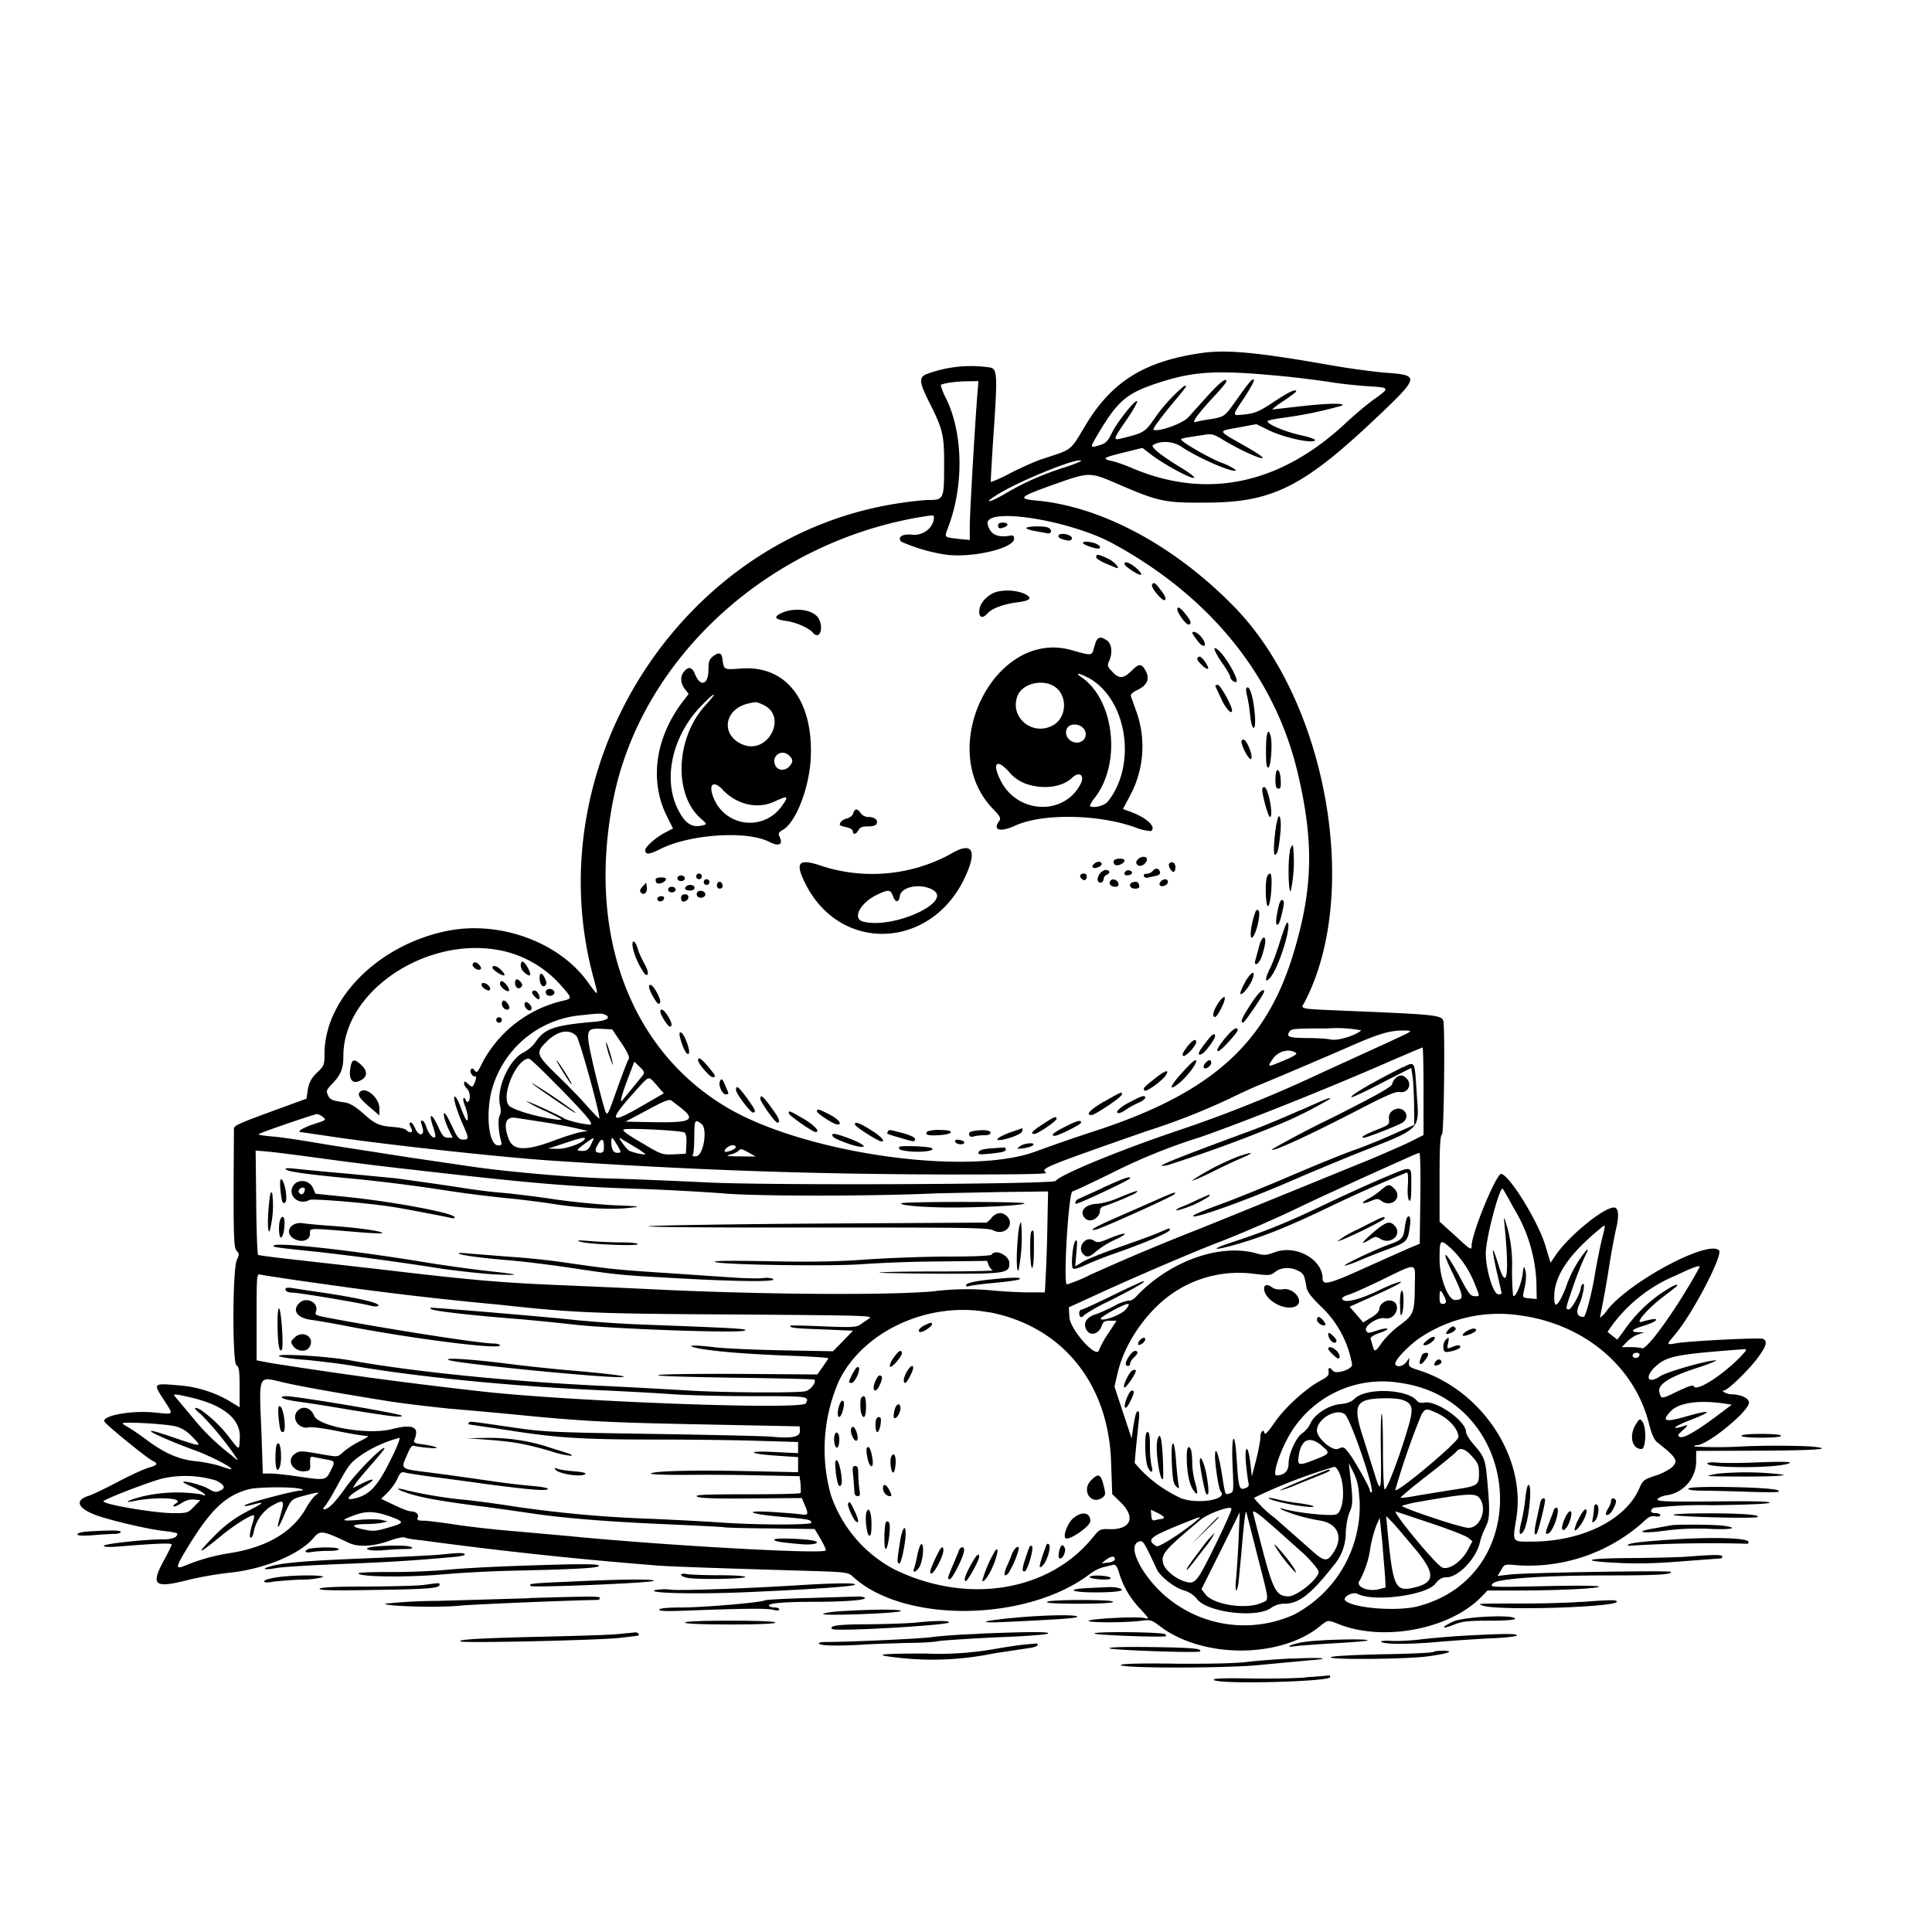 <svg xmlns="http://www.w3.org/2000/svg" id="svg" width="1024" height="1024" version="1.1">
  <path fill-rule="evenodd" d="M637.6 187c-30.9 4.3-48.4 15.1-62.5 38.8-8 13.3-6.5 12.2-22.1 17.3-3.6 1.1-11.2 4.5-17 7.4a79 79 0 0 1-10.8 5c-.2-.1.4-10.3 1.2-22.6 2.3-32.8 2.2-36.7-1-38a67 67 0 0 0-35.1 3.7c-3.2 2-2.9 4.2 2 14.2 7.6 15 8.2 17.8 8.1 34.6 0 17-.3 17.6-8 17.6-2.4 0-9.2.7-15.1 1.6C362.4 283.3 284 404 314.4 517.6c3 11 3 11-2.8 3-15.2-21.3-46.8-32.8-74.6-27.2-36.5 7.4-65 36-65 65.2 0 5.4-.3 6.3-3 9-4 3.7-5.3 6-6 10.8l-.5 3.9-17 6.2c-19 7-21.5 8-21.5 9.8-.4 56.6-.2 62.8 1.4 64.6 1.4 1.6 1.5 2 .2 4.7-2.4 4.7-2.5 54.2-.3 56 1.4.9 1.7 3 1.7 11.7v10.6l-5.7-3.5a63 63 0 0 0-27.5-8.2c-12.7-1.1-12.7-1-6.8 8 5.1 8 5.4 7.5-4.7 6.5-12.3-1.3-28 1.5-27 4.7.4 1.4 22.4 19.3 25.5 20.8 3.2 1.6 2.8 2.3-2 3.7-2.4.7-9.7 4-16.3 7.5s-13.7 6.9-15.8 7.5c-7.2 2.4-5.5 6.5 4 10.1 7.6 2.8 28.4 7.7 36.6 8.5 3.7.4 6.7 1 6.7 1.4 0 2-3 3.1-8 3-9.6 0-31 2.4-31 3.4 0 .6 2.9.8 7.8.4q28.4-2.4 28.2-1.1c0 .5-1.8 4.2-4 8.2-7.4 13.6-5.3 15.3 13.5 10.4a194 194 0 0 1 21.8-3.7c18.2-2 36.8-9.8 44-18.5 3.4-4 4.6-3.9 18.7 2.8 4.9 2.3 13 1.9 21.5-1.2 3.8-1.4 7.4-2.1 8-1.7s4.6 1.1 9 1.5a2214 2214 0 0 0 123 13.2c3.7.5 27.1 1.4 82 3 20.1.6 21.1.8 23.5 3 27 25 92.6 24.1 126-1.6 2-1.5 5-3 7-3.4l5-1.2q1.7-.6 3 3.8 3.2 11 11.4 19.6c4.8 5.2 5 5.5 2.2 4.8-3.7-1-29.6.4-29.6 1.5 0 1 19 1 27.3 0 5.6-.7 6-.6 10.7 3 22.5 16.9 63.2 17 84.4 0 4.6-3.7 4.2-3.6 10.3-1.2 24 9.4 59.2 2.5 75.7-14.8l3-3.1h16.1c21.5 0 43.6-1.1 43-2.1-.4-.5-13.5-.6-29.3-.2-28.5.6-28.7.6-27-1.4 2.4-2.6 26.6-4.3 62.4-4.3 24.9 0 32.8-.5 32-1.9-.5-.8-76.3.4-85 1.4l-6.9.8 1.9-3.1c1.8-3.2 1.8-3.2 8.4-2.6a91 91 0 0 0 66.5-22.5c3.3-3.2 4.5-3.8 6.8-3.4q2.6.4 2.7-.6c0-.6-1.1-1.1-2.5-1.1-2.7 0-3.2-1.2-1.2-2.8a220 220 0 0 1 30.9-1.4c18-.2 30.1-.7 30.7-1.3q1-1.1-29.4-.7c-25.9.2-30.4 0-30-1.2.4-.7 2.3-1.6 4.3-2A18.3 18.3 0 0 0 899 774v-5l31.3-.1c33.3-.1 43.6-1 28.7-2.3a444 444 0 0 0-34.8 0 231 231 0 0 1-26.2.1q.1-.7 1.3-.7c5.7 0 27.7-18 27.7-22.6 0-2.3-4.4-4.4-9.5-4.4-2.1 0-5.9-2-3.8-2 2 0 13.3-11 18-17.4 4.6-6.2 5.3-9 2.6-10-1.8-.7-38.4 1.1-45.5 2.3-5.8 1-5.8 1.1-.9-4.7 9.5-11.3 25.5-42.2 23.2-44.5-5.7-5.7-47.2 16.4-59.2 31.6a18 18 0 0 1-3.9 4.2l1.5-7.8c.8-4 2.4-13 3.5-20.2s2.8-15.9 3.6-19.4c1.7-7 1.2-11.1-1.2-11.1-5.4 0-23.6 14.8-30.6 24.9l-3 4.4-2.5-8.4c-3.6-12.7-19-37.8-23.6-38.7-2.5-.5-15.6 31.2-15.7 38 0 2.7-.5 2.4-9-5.5l-8-7.2v-22.6c0-17 .3-23 1.3-23.7 1-.8 1.6-51.1.8-59.4-.4-3.7-2.3-4-48.1-5.9-30.3-1.3-27.6-.8-25.4-5 29.6-57 11.9-157.8-36.5-208.3-31.4-32.6-70.3-53.8-104.9-57.2-11.3-1-10.5-1.9 8.9-8.8 18.4-6.5 18.5-6.5 33.5 0 21.3 9.2 24.8 10 46.4 9.8 35.1 0 51.4-8.1 89.8-44.3 24-22.7 24-23.3 4.7-24.6A431 431 0 0 1 702 193c-35.4-6.2-51.6-7.7-64.4-6m43.4 12.5c8 .8 18.8 2.2 24 3 5.2.9 14.1 1.8 19.8 2.2 12 .7 12 .8 3.7 6.8-3.6 2.5-10.5 8.3-15.3 12.8-34.8 32.5-73.6 40.6-113.2 23.8a76 76 0 0 0-10-3.6c-6.2-1.3-5.6-1.9 5-4.5l10.5-2.6 4.3 3.3c7.7 5.9 23.2 14.1 23.2 12.4 0-.5-2.8-2.6-6.2-4.7-10.9-6.6-17.2-11.5-15.7-12.5 4-2.5 10.7-2.1 15.1.9 9 6.1 28.8 14.6 28.8 12.3a32 32 0 0 0-8-4c-7.7-3.2-21-11-21-12.2 0-.4 2-.9 4.3-1.2l8.4-1.3c3.6-.6 4.9-.2 10 3 8.2 4.9 19 9.9 20.5 9.4.7-.3-3.3-3-8.8-6.1-15.5-8.8-15.3-8.1-4.1-10.1l9.6-1.8 6.3 3.1c8.4 4.2 24.8 7.6 24.8 5.3 0-.5-3.3-1.6-7.4-2.5-9-1.9-19.5-6.6-17.5-7.7.8-.4 4.1-1 7.4-1.5a211 211 0 0 0 32-6.6c1.4-1.4-9.1-1.1-23.5.6l-13.5 1.5c-.5 0 2-2 5.8-4.5s6.7-4.8 6.7-5q0-2.4-11.7 5.4c-7.7 5.1-9.8 6-15.1 6.7-7.5.8-7.5 1.3-.5-9.1 3-4.7 5.3-8.8 4.9-9.2-.8-.9-2.2.8-10.1 11.9-5.7 8-5.6 7.8-15 9.3-2.2.3-4.9.9-6 1.2-2.3.7 2-5.1 10.7-14.4 3.2-3.4 5.8-6.6 5.8-7.2 0-2.2-3.7.8-10.3 8.1l-9.9 11c-3 3.4-16.8 8.2-18.5 6.4-.4-.4 5.5-8.3 11.7-15.6 6-7.2 6.9-8.5 4.2-7.1a89 89 0 0 0-15.9 17.8c-4.5 6.4-5.4 6.9-17.5 9.8-4 1-3.6 0 3.3-10 3.3-4.7 5.8-9.2 5.6-9.8-.5-1.6-10.5 10.8-13.4 16.8-2.2 4.5-3.2 5.5-6.6 6.5-5.1 1.5-5.1 1.5-1-5.5 11-18.6 15.5-22.3 34.1-28.2 18.3-5.7 30.4-6.2 65.2-2.8m-163.2 12.3c-1.6 22.3-3.8 61-3.8 67.4v7l-6.2-.6c-7.7-1-7.4-.4-5-6.8 8.1-21.8 7.6-49-1.2-67.3a33 33 0 0 1-3-7.4c.9-.9 7.5-1.9 13.4-2l6.6-.1zm55.2 32.6a72 72 0 0 1-9.7 3.6c-12 4-20.4 7.7-30.6 13.7-8.2 4.8-12 5.4-4.5.7 12-7.6 44.8-20.8 44.8-18m-78 29.7c0 5.5-5.7 10-11.6 9.3-5-.6-8 1.3-5.7 3.7a91 91 0 0 0 24.5 7c14.1 1.5 35.3-3.6 35.3-8.6q0-2.1-2-1.6c-7 1.2-10.7-.7-12-6-2.3-9.5 43.2-2.4 66.4 10.2 51.9 28.3 86 70.7 98 121.9 8.6 36.5 8 61.2-2.4 95.5-14.5 47.9-43.6 73.9-105.3 94a902 902 0 0 0-30.7 10.6c-35.7 13.6-122.6 1.4-164-23-51.7-30.5-74.6-92.4-60.4-163.6 15-75.1 83-136.9 164.9-149.8 4.5-.7 5-.7 5 .4m34 4.4q-.1 2.4 3.4.9c2.5-1 1.9-2.4-.9-2.4q-2.5 0-2.5 1.5m15 1.4c0 .4 2 1.1 4.3 1.5l6.5 1.2c2.6.7 3.2-2 .6-3-2.4-1-11.4-.7-11.4.3m17 4c0 1.2.8 1.6 4.3 2.5 3 .7 4-1.7 1.1-2.8-2.4-1-5.4-.7-5.4.3m13 3.8c0 1.2 8 3.7 8.8 2.9 1-1.1-1.4-2.7-5.1-3.3q-3.5-.5-3.7.4m7 7.6c0 .6 2.1 2.1 4.7 3.2l5.5 2.3c3.3 1.4-.2-2.9-3.7-4.6-5.2-2.5-6.5-2.7-6.5-1m15 3.7c0 1.3 8 6.5 8.8 5.7.4-.5-.9-2.1-2.8-3.7-3.4-2.8-6-3.7-6-2m14.6 11c-.9 1.3 5.7 9.2 6.8 8.1.9-.9 0-2.6-3.7-7.2-1.6-2-2.3-2.2-3.1-1m-85.2 5.1c-4.1 2.5-6.4 5.9-6.4 9.3 0 3.3 2 3.7 4.5.8 2.3-2.6 8.7-4.9 16-5.8q10.5-1.3 3-4.7c-5.2-2.1-13.3-2-17.1.4M624 323c0 1.8 4.5 8 5.8 8q3 0-1.5-5.6-4.2-5.2-4.3-2.4m-209.3 1.7q-7.4 3.2 1.9 4.4c5.2.7 12.2 3.7 14.3 6.3 3.4 4 5.9-2.2 3-7.5-2.4-4.6-12-6.2-19.2-3.2M632 335.6c0 .3 1.2 2.1 2.7 4 3.3 4.5 5.6 3 2.4-1.5-2-2.7-5.1-4.2-5.1-2.5m-52 7c-1.2 5.2-1 5.1-12 2-40.5-11.6-72.4 51.7-42.1 83.7 4.4 4.6 4.8 5.4 3.6 7-3.5 4.8.7 5.9 8.6 2.3 14.3-6.6 44.3-6.1 63.8 1a27 27 0 0 0 8.1 1.9c3.1-2-2-6.9-10.2-10l-4.6-1.7 3.8-7.2a55 55 0 0 0 3.6-43.6l-3.2-9q-.4-1.4 3.4-3.3 7.7-3.6 4.6-9.8c-2.2-4.3-3.7-4.4-7.6-.4-4.4 4.3-6.6 4.4-10.3.5-2.5-2.6-2.7-3.3-1.7-5.5 2-4.3 1.5-9.2-1-11-3.9-2.6-5.5-2-6.7 3.1m63.6 1c-.3.6 1.4 4 3.8 7.4 2.5 3.5 4.5 7 4.5 7.6 0 1.6 2.7 3.7 3.4 2.6.8-1.3-3.9-10-7.8-14.7-1.8-2.1-3.5-3.4-3.9-2.8m-265.8 4.2c-2 1.6-2.4 2.8-2.4 7 0 8-4.2 9.5-7.1 2.5q-2.2-5.7-5.7-1.6c-2.3 2.5-2.1 6.4.3 9.4l2 2.6-3.3 4.3c-14.4 19.1-17.5 41.6-8.4 60.2l3.4 6.8-3.8 2c-4.9 2.4-10.9 7.7-10.9 9.4 0 2.7 2 2.5 8-.5 15.5-7.8 45.5-9.9 57.5-3.9 5.3 2.7 7.6 1.7 5.8-2.4-1-2-.7-2.5 1.7-3.9 6.8-3.9 13.9-22.1 14.7-37.8 1.5-30.4-12.8-49.2-36.3-47.7-10.3.7-9.6 1-10.6-5.7q-.6-4.1-4.9-.7m256.7 1c-.7 1 4.8 6.4 5.7 5.5.7-.7-3.2-6.4-4.4-6.4q-.7.1-1.3.8m-58 10.3c20.6 10.9 26.3 46 10.6 65.7-1.7 2.2-7.4 3.7-9.4 2.5-.4-.2.8-2.4 2.7-4.8 14-18.4 10-51.9-7.5-63.7-3.5-2.4-1.2-2.2 3.5.3m-16.4 5.7c6 5.4 4.8 16.2-2.3 19.8-11 5.7-23-4.8-18.4-16 2.9-6.9 14.8-9.1 20.7-3.8m84.1-1 3.3 7c2.3 5 5.5 8.3 5.5 5.7 0-2.4-6.2-13.5-7.5-13.5q-1.5 0-1.3.8m16.4 1c-.3.5-.1 2.4.4 4.1a82 82 0 0 1 1.6 10.2c.8 8.1 3 9.2 2.6 1.3-.6-10.1-3-18.2-4.6-15.6m-286.7 9c-15.8 17.3-17 47.2-2.5 60 3.3 2.9 3.4 3 1.3 3.6-6.1 1.6-9.8-.9-13.8-9.3-7.5-16-2.3-38.2 12.4-53.6 7.7-8 9.9-8.7 2.6-.7m30.7-.2c13.1 6.2 2.4 26.6-11 21-11.7-4.9-10-18.6 2.9-21.7 4.4-1 4.4-1 8.1.7m170 12.8c3 4.7-2.3 9.3-7.1 6.2-2.7-1.8-3.3-5.4-1.3-7.4s6.6-1.4 8.3 1.2m96.5 11.2c0 7.2.3 9.5 1.3 9.2 1.3-.5 2.2-12.5 1.2-16.5-1.3-5.3-2.5-1.8-2.5 7.3m-13-4.7c0 2.8 4.2 10.3 5.1 9.4 1.3-1.3-2.3-10.3-4-10.3q-1 0-1.1 1m-239.6 7.6c2 2 2 3.3 0 5.6-2.4 2.6-6.2 2.3-7.5-.6-2.3-5 3.6-9 7.5-5m125.3 14.8c9.2 3.2 19.3 1.9 24.6-3.2 3.8-3.6 6.8-1.3 4.4 3.4-8.8 16.9-33.4 15.8-42.3-1.8-4.7-9.3-2.2-12 4.3-4.8a21 21 0 0 0 9 6.4m132.3-2.5c0 4 .4 5.1 1.6 5.1s1.4-1 1.2-4.7c-.4-6.6-2.8-7-2.8-.4m-293 5.7c7.9 8.1 18.8 10.5 28 6 6.7-3.1 7.2-2.7 3.4 2.6a20.6 20.6 0 0 1-35.5-2.8c-3.9-8.1-1.4-11.6 4.2-5.8m285.9-.1c0 3 3.2 14.5 4.1 14.5 2 0-.7-15-2.9-15.8q-1-.2-1.2 1.3M452.3 431c-.3 1.1-1.7 2.3-3.2 2.7q-3.8 1.1-4 3.4c0 .4 1.5 1 3.4 1.3q3.3.8 3.5 2.1c0 2.1 1.8 1.8 3-.5.8-1.5 2-2 5-2q4.2 0 4.7-1.6c.7-2-1.3-3.4-4.7-3.4-1.4 0-3-.9-3.8-2q-2.6-3.9-4 0m224.4 5.3c-1.4 7.8-1.8 16.7-.9 16.7 1.4 0 2.1-3 3-12.2.6-8-.9-11.2-2-4.6m7 15c-1.2 5.5-.8 22.3.4 21.1a75 75 0 0 0 1.2-24.3c-.6 0-1.3 1.4-1.7 3.1M503.2 453a87 87 0 0 1-67 6.2c-13.2-4.6-15.2-2.3-9 9.8 18.8 36.5 66.8 34 84.4-4.3 6.7-14.6 3.5-19-8.4-11.7m99.8 2.6q-1.5 1.6-.1 2.8c1.4 1.4 4.4-.2 5-2.7.3-2-3.2-2.2-5 0m-12.5.5q-.5 1 .4 2c1.1 1.2 5.2-.5 5.2-2.1 0-1.4-4.7-1.3-5.6 0m-9.6 1.1q-1.6 1-1.8 2c0 1.2 2 1.1 4 0 2.2-1.5 0-3.3-2.2-2m38.9.5c-.8.9 1 4.4 2.3 4.4.6 0 1-1.1 1-2.5 0-2.3-1.8-3.4-3.3-1.9m-8.7 3.9c-.7.8-2.1 1.5-3.2 1.5q-1.9 0-1.5 1.3.5 1 1.8.8l4.2-.9q2.8-.5 2.5-2c-.4-2.2-2.3-2.5-3.8-.7m-28.3 1.8c-.9 1.4-1.2 3-.7 3.7 1 1.5 3 .5 3-1.5q.2-1.2 1.5-1.9c2.1-.8 1.9-2.6-.4-2.6-1 0-2.6 1-3.4 2.3m14-1.7c-1.4 1.4-.7 2.5 1.3 2.2q1.9-.3 2-1.3c.1-1.2-2.3-1.8-3.3-.9M369 464.5q.1 1.4 1.5 1.5 1.4-.1 1.5-1.5-.1-1.4-1.5-1.5-1.4.1-1.5 1.5m203.6-.6c-.7 1 1.8 3.3 2.7 2.4q.7-.6.7-2c0-1.5-2.6-1.8-3.4-.4m99 .7c-1.3 3.3-.7 16.9.6 15.6 1.6-1.6 2.5-17.2 1-17.2q-1 .1-1.6 1.6m-312.6.9q.2 1.4 2 1.5 1.8-.1 2-1.5-.2-1.4-2-1.5-1.8.1-2 1.5m-11.4.3c-.2.4-.1 1.4.3 2 .9 1.4 5.1-.3 5.1-2 0-1-4.7-1-5.4 0m25.4 1.7q.1 1.4 1.5 1.5 1.4-.1 1.5-1.5-.1-1.4-1.5-1.5-1.4.1-1.5 1.5m215.5-.6c-1 1.6.3 3.1 2.6 3.1q2.1 0 1.7-1.7c-.4-2-3.3-3-4.3-1.4m26.6.5q-1 1.4-.2 2c1.4.9 4.1-.4 4.1-2 0-1.8-2.4-1.8-4 0m-234.4.3c-1.2 1.2-.6 3.3.9 3.3q1.4-.1 1.5-1.4c0-1.7-1.4-2.8-2.4-2m219.7 0c-2.4 1-1.4 3.4 1.3 3.4q2.7 0 2.2-1.7-.5-2.7-3.5-1.6m-259.7 2.2c-1.5 1.6-1.7 2.4-.8 3.3 1.6 1.6 3.5-.3 3-3.2l-.3-2.2zm23.2-.2q-2 2.1 1.8 2.3 2.5 0 2.5-1.5c0-1.5-3-2-4.3-.8m-9.7 1.8q.2 1.4 2 1.5 1.8-.1 2-1.5-.2-1.4-2-1.5-1.8.1-2 1.5m140 0c11.9 6.1-20.3 21.1-36.5 17-6-1.4-2-9.6 6.7-14 6.6-3.2 7.7-3.2 9 .5 1.2 3.5 3.2 3.5 3.6 0 .7-5 10.6-7 17.3-3.5M369.5 473q-.6 1.2.3 2.2c1.4 1.4 4.5.2 4-1.5s-3.4-2.1-4.3-.7m-8.5 3q0 2.2 1.7 1.8c2.6-.5 3-3.8.4-3.8q-2.2 0-2.1 2m-12.5 0q-.4.8.5 1.5c1.2.7 3-.2 3-1.6 0-1.2-2.7-1.2-3.5 0m328.6 7.2q-1.7 8.5.5 6.7c1-1 3.3-11.1 2.8-12q-1.7-3.1-3.3 5.3m-11.6 0c-3 7.9-3.6 17.8-.7 12.3 1.9-3.8 3.3-11.7 2.3-12.7q-1-1-1.6.4m13 15.6c-1.6 5.4-4.1 12.2-5.6 15-2.6 5.4-2.5 7.7.3 4.5 4.7-5.3 12-29.2 9-29.2-.4 0-2 4.4-3.7 9.8m-11.2 3-1.9 7c-1 3.5 1.5 2.7 3-1 .8-1.8 1.6-5 2-7 1-5.7-1.7-4.9-3.1 1m-331.8.9a38 38 0 0 0 6.4 13.7c2.1 1.3 2-1.4-.3-5.5-1.3-2.4-3-6-3.6-8.1-1.5-5-3.5-5-2.5-.1m-69 1.3c11.7 2.6 22.5 9 30.4 17.8 6.4 7.2 6.4 7.4 2 8.5a65 65 0 0 0-43 32.5c-2.7 5.6-3.2 6.1-4.3 4.6q-1.4-1.8-2-.5c-.9 1.4 1.2 4.3 2.5 3.6q.6-.2-.2 2.5c-1.3 3.5-1.6 3.6-4 1.3-1.7-1.4-1.9-1.4-1.9 0 0 .8.7 2 1.5 2.7s1.5 2.5 1.5 4.1c0 3-1.5 4-2.3 1.6q-.4-1-1-.6c-.4.3 0 2.2.8 4.2 1.6 4 2 8.7.6 7.2-.5-.6-1.8-3.5-2.9-6.5-2.5-7-4.7-8-2.7-1.2.8 2.7 2.6 7.5 4 10.6 3.1 7 3.1 7.6 0 7.6-2.3 0-3.1-1-6.2-7.7q-3.6-7.6-4-6c-.3 1 .7 4.2 2 7.2l2.6 5.5h-2.5c-2 0-3-1-5-5.5-3.6-7.9-5.5-8-2.8-.1.9 2.6 1.4 5 1 5.3-1 1-3.5-1.8-4.6-5.3-.6-1.9-1.6-3.4-2-3.4-1.2 0-1.2-.2 0 3.8 1.2 4.4-2.2 4.6-4 .2-.7-1.6-1.6-3-2.1-3-1.2 0-1.1.7.1 3s-.7 2.9-2.7.9c-.6-.6-3.3-1.3-6-1.5-8.4-.6-10.3-1.5-16.5-7q-6-5.4-9.6-6c-7.4-1.1-8.3-1.5-9.4-4-1-2.2-.8-2.8 2.5-6.2 4.4-4.6 5.7-7.8 5.7-14.6 0-34.6 45-64.3 84.5-55.6m10.2 5.7c-1.3 1.2-.7 4 1.1 5.6 3.6 3.3 4.3 1.5 1.4-3.3-1-1.6-2.2-2.7-2.5-2.3m-26 1c-1 .9 1.2 3.3 3 3.3 1.6 0 1.7-1.2.1-2.8q-2-2-3.1-.5m10.3 2.2c0 1 4.5 4.1 6.1 4.1.7 0 .2-1.1-1.1-2.5-2.3-2.5-5-3.3-5-1.6m399 7.6c-1.8 3.1-2.9 6-2.5 6.3.9.9 5.2-4.5 6.4-8 1.8-5-.7-3.9-4 1.7M286 518.3c0 3.2 1.6 5.5 3 4q1.2-.9-.1-3.6c-1.5-3.3-2.9-3.5-2.9-.5m-13 2.7c0 2.5 1.8 3.7 3.2 2.3q1.2-1.1-.2-2.7c-1.7-2-3-1.9-3 .4m-8 .5c0 1.9 4.4 5 4.8 3.6.4-1.2-2.6-5-4-5q-.7.1-.8 1.4m-9.8.8c.6 1.6 3.6 3.4 4.4 2.5 1-1-1.5-3.7-3.3-3.7q-1.3 0-1 1.2m88.7.8c0 1.9 4 9 5 9 1.6 0 1.1-2.6-1.1-6.4-2-3.5-3.9-4.7-3.9-2.6m-54.5 2q-.6 1.2.3 2.2c1.4 1.4 4.5.2 4-1.5s-3.4-2.1-4.3-.7m-7.5 1c0 1.1 3.1 4.2 3.7 3.6 1-1-.9-4.6-2.3-4.6q-1.3 0-1.4 1m380.8 6.5c-4.8 7.3-5.6 9.5-3.9 9.5.8 0 11.1-15.2 11.1-16.4 0-2.4-3.3.7-7.2 6.9m-17.3-.6c-2.6 4.2-3.2 7.1-1.5 7.1 1.4 0 6.2-9.8 5-10.5-.5-.3-2 1.2-3.5 3.4M266 532c0 2.2 2.5 4 3.8 2.7.8-.8-1-3.8-2.6-4.4q-1.1-.1-1.2 1.7m12 .5c0 .7.6 1.9 1.4 2.5 2 1.6 3.2-.5 1.6-2.4s-3-2-3-.1m72 3.7c0 1.7 4 7.9 5 7.9q2.3-.1-1-5.6c-2.1-3.4-4-4.4-4-2.3m-29.6 1.5c3.7 1.4 1.5 3.2-4.6 3.8-22.3 1.9-27.3 3.6-32.3 11.3a19 19 0 0 1-6 5c-7.6 3.7-14.5 19-12.5 27.9q.9 3.8-.2 5.7c-1 2-.6 8.6.8 13.5.5 1.8.2 2.2-1.5 2.2-4.6 0-6.6-13.7-4-27.1a54 54 0 0 1 46.9-41.8c10.4-1.1 11.6-1.2 13.4-.5m-57.4 2.9q.1 1.3 1.5 1.5 1.4-.2 1.5-1.5-.1-1.3-1.5-1.5-1.4.2-1.5 1.5m66.4 12.3q4.9 7.3 3.8 8.5c-.5.6-2.8 6.6-5.2 13.2-6.8 19-6 18-8.2 11a549 549 0 0 1-5.4-21.3c-4.2-18.7-4-19.4 4.4-19l5.7.3zm320-2.8c-4.3 5.5-5 7-3.6 7 1.2 0 10.2-9.8 10.2-11.1 0-2.3-2.9-.4-6.5 4.1m72-4c-3 2.7-12.1 5.6-16 4.9-2.2-.5-7.7-.8-12.2-.8-10.1-.1-11.6-.6-10-3.2 1-1.8 2.6-1.9 20.1-1.9a69 69 0 0 1 18 1m25.2 1.2c-1.8 1-7.6 3.7-46.6 21.5a700 700 0 0 1-76.2 30.6c-30.6 10.3-62.3 23.4-64.2 26.5-1.1 1.8-152.3 2.5-185.1.8-16.5-.8-40.1-1.8-52.5-2.1-19.7-.6-54.4-3.6-73.5-6.5l-30-4.4-45-7c-11.6-2-24.5-4-28.7-4.3-4.3-.3-7.8-.9-7.8-1.2 0-.5 23.4-8.6 30.7-10.7.7-.1 2.2.5 3.3 1.4 2.1 1.7 2 1.8-5 4-5.9 2-9.2 4.2-6.1 4.2l13.7 2c26.5 4.1 90 11.1 117.9 13 75.6 5 135.8 7.2 210.3 7.4 41.7 0 53.9-.2 52.6-1-2.9-2.2-1.8-2.7 53.1-21.9a366 366 0 0 0 44.2-17.3c4.4-2.2 11.7-5.6 16.4-7.5 12.3-5.1 32.5-13.7 47.4-20.2 15-6.6 21-8.4 28-8.4 4 0 4.7.2 3.1 1m-441 2c1.6 1.8 12.9 42.7 12 43.6-.2.2-3.2-2.9-6.7-6.9s-10.2-10.8-14.7-15.2c-12.2-11.8-12.5-12.6-6.4-18.7 5.8-5.7 12-6.9 15.8-2.8m54.8.5c1.4 5.6 3.6 9.8 4.6 8.8 1.2-1.2-2.2-10.6-4-11.2q-1.3-.6-.6 2.4m278.2 3.4q-5.6 7.3-1.5 5.5c1.6-.7 6.9-7.8 6.9-9.4q0-3.4-5.4 4m-9.5 1.8q-3.1 4-2 4.6c1.2.8 6.8-5.2 6.9-7.2q-.1-3.3-5 2.6m-307.9-2.4a54 54 0 0 0 3.8 12c0-2-3.6-13.7-3.8-12m433.4 25.7v23.3l-6.5 3.3c-3.6 1.8-13.7 6.2-22.5 9.9-19.7 8-71 29-90 36.6a1246 1246 0 0 0-57.3 24.1 82 82 0 0 1-12.8 5.3c-1.9-1.8 1-48.7 3-49.3 1.2-.3 10.2-4.6 20.1-9.4a308 308 0 0 1 48-19.5c22.8-8 62.5-23.8 94-37.4 12.6-5.5 23.2-10 23.5-10s.5 10.4.5 23.1M686.8 558q1.6.8-6.1 4c-9.4 3.9-9.2 3.9-6-.9 2.9-4 8.4-5.5 12.1-3.1m-391 17.7c15.8 16.2 19.2 20.4 16.8 20.4a54 54 0 0 1-13.1-3c-1.6-1.3-20.5-10-20.5-9.4a78 78 0 0 0 10.3 5.3c9.4 4.5 9.9 4.8 5.7 4.4-9.7-1.2-23.5-5.2-25.3-7.5-4.3-5.2 4-24.7 10.6-24.8.7 0 7.6 6.5 15.4 14.6M370 562c0 1.7 6.2 8.9 7.7 8.9 2 0 1.7-.7-2.4-5.6q-5.4-6.5-5.3-3.3m-184.4 4.6c-.7 5.2 1 7.7 4.2 6.6 5-1.8 5.5-5.2 1.6-8.8s-5-3.1-5.8 2.3m109.4-4.6c0 .4 1.8 3.5 4 7s4 6 4 5.5c0-1-8-13.5-8-12.5m331.2 6.8c-6.7 7.4-7 10.1-.4 4.5 3.6-3.2 8.2-9.2 8.2-10.9 0-1.6-2 0-7.8 6.4m13-5.8c-2 2-1.5 4 .8 2.8q1.8-1.1 2-2.5c0-1.8-1.2-2-2.8-.3m-298.4 6.7-11.1 13.6c-1.4 1.5 0-3.8 3.5-12.8l3-7.9 2.9 2.8c2.3 2.2 2.6 3 1.7 4.3m402.7-4.2c-15.7 7.9-28 15-27.2 15.9.3.3 7.5-3 16-7.5l15.7-8 .7 4.7c.4 2.5.7 9.3.8 15l.1 10.5-11 4.9c-6 2.7-15.5 6.6-21 8.5s-20.6 8.1-33.5 13.6c-13 5.6-29.6 12.3-37 15s-14 5.4-14.5 6c-3.1 3 25.2-6.8 50.6-17.8a1575 1575 0 0 1 34.4-14.4c37.2-14.8 34.6-12.1 33.2-33.7-1-16.2-.8-15.8-7.2-12.6m-131.2 5.7c-6.6 5.3-6.6 5.3-5.8 6.6.7 1.1 9.4-5.1 11.4-8.2 2-3.2-.4-2.5-5.6 1.6m127.5-.1a6 6 0 0 0-2 3.2c-.2 1.5-8 5.9-32 18a507 507 0 0 0-31.8 16.7c0 1.7 19.6-7.4 46.7-21.4 13.9-7.2 19-9.4 21-9 4.3.8 6.9-4 3.7-7.2q-2.6-2.9-5.6-.4m-391.8 4 3.7 4.3-11.6 6.7c-17 9.9-18 8.3-4.3-7 8.7-9.6 7.5-9.2 12.2-4m33.4-1.9c-.8 2 1.4 6.7 3 6.7 2 0 2 0 0-4.4-1.5-3.9-2.2-4.4-3-2.3m-89.7 8c11.5 7.8 14.5 9.7 12.8 8a250 250 0 0 0-22.7-15.3c-.5 0 4 3.3 10 7.3m98.2-3.6c0 2 8 12.5 9.2 12 1.6-.5 1-1.5-3.4-7.7-4.5-6.1-5.8-7.1-5.8-4.3m-199.3 1c-1.5 1.5-.4 3.3 4.8 7.8l5.5 4.7v-3.7c0-5.6-7.3-11.9-10.3-8.8m394.6 5c-7.6 4.4-10.3 7.3-6.9 7.3 1.8 0 15.3-9 16-10.7.8-2-.4-1.6-9.1 3.5M403 582.3c0 1.8 7.8 12.7 9 12.7 1.9 0 1-2.3-3.2-8-4.3-6-5.8-7.1-5.8-4.7m195.6 2a21 21 0 0 0-6.4 4.5c-.6 1.8 1.6 1.5 4.8-.8 1.6-1.1 4.5-2.7 6.4-3.5 3.5-1.5 4.9-3.5 2.4-3.5-.7 0-4 1.5-7.2 3.3m-237.3 3.2c7.6 6.2 4.8 7.6-14.4 7.3l-15.4-.3 11.5-6.1c9.2-5 11.8-6 13-5zm327.7 1c-8 3.6-19.5 8.4-25.5 10.6-44 16.2-54 20.4-44.5 18.4a756 756 0 0 0 60.3-22.1 217 217 0 0 0 25.7-13c0-.9-1.7-.2-16 6.2m49.2 0c-1.7 1.2-2.2 2.4-2 4.6.3 2.8 0 3-6.2 5.5-6.6 2.6-9.4 4.3-7.2 4.3 1.8 0 19.3-6.9 20.9-8.2 4.5-3.7-.7-9.6-5.5-6.2M433 589c0 1.2 9 7 10.8 7 2.9 0 .8-2.7-4-5.2-5.8-3-6.8-3.3-6.8-1.8m-14.8 1.3c.4 1.2 12.6 9.7 14 9.7 2.8 0-.3-3.4-6.1-6.9-7.5-4.4-8.5-4.8-7.9-2.9m-131.7 4.3c5.5.8 13.4 2.3 17.5 3.2l7.5 1.7-4 .7c-2.2.4-8.8 2.5-14.6 4.7-14.7 5.4-21 5-23.3-1.2-3-8-1.6-12 3.9-11.1zm266.3 1.3q-8.4 5.3-4.5 5.2c1.7 0 11.7-6.8 11.7-8 0-1.6-1.2-1.2-7.2 2.8m-180.9 0c3.2 2.6 1 16.5-2.8 17q-2.7.5-1.7-1.3c.3-1 .6-5.2.6-9.6 0-8.3.4-9 3.9-6.1m192.4 1.5q-8.9 4.5-5.3 4.7c2 0 14-6 14-7 0-1.6-2-1.1-8.7 2.3m-111-1.1c.4 1.3 12.3 8.8 13.9 8.8 2.3 0-.3-2.8-5.8-6.2q-9.1-5.7-8.2-2.6m-90.4 4q1.3 1.3 1 6.2l-.3 5.1-6.3.3c-6.2.3-6.6.2-17.3-6.2-7.8-4.5-10.5-6.6-9.2-7 3.2-.8 30.7.6 32.1 1.7M536 600c-9.5 3.4-10 5.9-.5 3 3.7-1.2 6.1-2.5 6.3-3.5q.3-1.5 0-1.5zm-65.5 0c-.7 1-.5 1 7.4 3.3 6.6 2 7.1 2 7.1.3 0-.7-2.7-2-6.4-3-7.6-2-7.3-2-8.1-.7m21.2-.3q-2.9 2.6 5.5 2.1c8.4-.4 9.3-2.8 1-2.8a20 20 0 0 0-6.5.7m23.6 0q-2.1.5-1.6 1.9.5 1.5 2.5.8c1.1-.3 3.5-.6 5.4-.6q3.4 0 3.4-1.4c0-1.4-4.5-1.7-9.7-.7m-74 1.5c-.7 1.3.8 2.3 7.5 4.8 5.5 2 10.3 2.7 8.6 1.1-2-2-15.4-6.9-16-5.9M310 603.4c0 2-9.5 5.6-14.2 5.5l-5.3-.1 8.5-2.8c8.4-2.8 11-3.4 11-2.6m3.3 3.1c-1.3 2.8-2.3 3.5-4.5 3.5-3.7 0-3.6-.3 1.4-4 5.2-3.7 5.1-3.7 3.1.5m13.6 0c2.6 4.4 2.6 4.5.2 4.5q-3 0-3.1-5.6c0-3.2.4-3 2.9 1.2m8.9.9c3.4 2 6.2 4 6.2 4.2 0 .7-7.5-1-8.8-2-1.7-1.3-5.9-7.2-4.6-6.5zm-15.7 0c0 2.7-.4 3.5-1.8 3.5-2.9 0-3.3-1-1.6-4.1q3.2-5.9 3.4.6m186.2-2.3c.5 1.5 4.8 1.8 4.8.3q-.2-.9-2.6-1.3-2.7-.5-2.2 1m34.2 2.4c-1.8 1.4-1.7 1.5 2 1 2.2-.3 4.4-1 5-1.6 1.7-1.7-4.8-1.2-7 .6m-150.6.6c-.5 1.3-5.8 3-5.8 2 0-1.4 2.4-3.2 4.3-3.2q1.7 0 1.5 1.2m86.7-.3q-.4 1 .7 1.5c5.7 1.8 18.9 1.1 16.7-.8-1.2-1-16.8-1.6-17.4-.7m48.3.8q-5.6.4-6.2 1.9c-.5 1.3.4 1.4 5.7.9 7.5-.8 8.7-1.1 8.7-2.5q-.2-1-1.2-.8zM397 611l3.5 2-8.5-.1c-6.4 0-7.7-.3-5.2-.9a12 12 0 0 0 4.5-1.9c1.4-1.4 1.5-1.4 5.7.9m-226.3 3c12 1.7 33.7 4.4 48.3 6 60.7 7 81.8 8.8 116 10 16.2.5 37.8 1.7 48 2.5 17.5 1.6 78.5 1.6 113.5 0l34-.7 25-.3-.3 15c-.1 8.3-.5 20.3-.8 26.8l-.6 11.7h-8.6a258 258 0 0 1-20-1.1 141 141 0 0 0-31.1.6c-23.8 2-84.8 1.7-141.1-.8-19.5-1-46.3-2.1-59.5-2.7-28.7-1.2-46.3-2.8-90-8l-49.5-5.6c-9-1-16.8-2-17.2-2.3-.4-.4-.9-13-1-28l-.3-27.3 6.7.6c3.7.3 16.5 2 28.5 3.6m485.5-1a134 134 0 0 0-24.5 12.7c.6.2 5.4-1.9 10.9-4.6a307 307 0 0 1 15.9-7.5c7-3 5.4-3.3-2.3-.6m96.6 22-.3 24.2-6 2.5-22.4 10c-19.5 8.9-23.1 9.8-23.1 5.9 0-10.1-14-17.9-25-14-5 1.8-6 1.9-10.5.6-19.4-5.2-46 4.5-63.4 23.1-1.3 1.4-2.9 2.3-3.6 2a23 23 0 0 0-8.1 3c-3.8 1.9-8 3.8-9.4 4.2-5.5 1.6-7.4 5.3-4.7 9 2 2.7 6.2 1.3 7.5-2.5 1-2.6 1.6-3 4.6-3h3.4l-4.3 6.6a48 48 0 0 0-5 9c-1.2 4.9-15.3-10.8-15.7-17.5l-.3-5.2 17.5-8c21.4-9.8 52.6-23 62.3-26.6a661 661 0 0 0 45.2-19.8c6-2.9 20.7-9.6 32.5-15l24.5-11c1.6-.7 3.4-1.4 3.8-1.4.5 0 .7 10.7.5 24m-601.3-15.3c1.3 1.3 11.8 2.7 38.3 5.2a887 887 0 0 1 43.5 5.5A687 687 0 0 0 268 635c6.9.6 17.9 2 24.5 3 15.1 2.4 32 3.3 41 2.2 6.7-.7 6.4-.8-8-1.4-8.2-.4-22.6-1.8-32-3.2s-22.2-3-28.5-3.5-15.6-1.8-20.5-2.6c-9-1.4-27.3-4-35-5l-26-2.5c-12.1-1-24.5-2.3-27.5-2.6q-5.5-.6-4.5.4m581.5 4.6c-6.9 2.9-20.7 9.2-30.8 14-20.3 9.7-31 14-48.2 19.7-13 4.2-11.9 5.2 1.5 1.4 15-4.4 27.2-9.3 49.5-20a746 746 0 0 1 40.5-18q1.1-.5.7 6.6c-.3 4.4 0 7.5.7 8.2.8.8 1.1-1.3 1.1-8.1 0-10.9 1.3-10.6-15-3.8m-148.5 5.2-13.2 6c-1.1.5-1.9 2.4-1 2.4 1.8 0 28.7-12.7 28.7-13.5 0-1.3-3.4 0-14.5 5m-435.9.8c.7 6.7 1.1 8 2.5 7.1 1.7-1-.3-12.4-2.2-12.4-.4 0-.6 2.4-.3 5.3m7-2.1c-3.6 5.1 2.5 11 8.4 7.8 1.6-.8 29 1.4 43.5 3.6 5.6.8 29.6 5.4 31.8 6q1.6.4 1.7-.4c0-2.2-32-8.2-57.1-10.8l-16.7-1.7-1.3-3c-1.9-4.3-7.8-5-10.3-1.5m576.2 2.7a40 40 0 0 1-6.6 4.5c-4.4 2.3-3.4 3.1 1.3 1.2 3.3-1.4 4-1.4 5.8 0 5.4 3.7 11.3-2 6.7-6.6-2.6-2.6-3.3-2.5-7.2.9m-570.5.6c-.6 1.8-2 2-2.9.4-.7-1.2 1.5-3 2.8-2.3q.7.5.1 2m641 8.7a82 82 0 0 1 12 38.7l.2 9.5-3.5-.3c-4.4-.5-4.2 0-2.8-6.3.7-3.3.8-6.7.3-8.4-.8-2.8-.9-2.7-1.5 2-.7 5-3.4 11.5-4.8 11.5-.4 0-.8-6.4-.8-14.3A73 73 0 0 0 799 651c-1.8-6.2-2-6.7-1.7-3 2.8 27.5 1.5 37-3 22.7-3.6-11.8-4-10.4-1 3.3 1.5 6.2 2.6 11.4 2.6 11.6q-.1.4-1.8.4c-2.7 0-6.7-13.6-6.6-22 .2-8.2 7-34 8.9-34 .2 0 2.8 4.6 5.9 10.3M142.7 637c-1 9.2-.9 16.6.2 15.5a52 52 0 0 0 1.4-20c-.8-1.3-1.1-.2-1.6 4.5m450.8-2.4a46 46 0 0 1-11.2 3.4c-7.1 0-10.8 4.1-7.1 7.8 2.6 2.6 7.8-.2 7.8-4.2 0-.9.8-2 1.8-2.2 5-1.5 15.5-6 17-7 2.6-2 .4-1.4-8.3 2.2m19 1.6-20.5 9c-11.7 5.1-16 7.6-10.8 6.4 3.4-.8 40-17.3 41.2-18.6 1.7-1.7-.5-1-9.9 3.2m22.4-.4c-3 1.5-7 3.3-9 4q-3 1.3-2.2 1.8A55 55 0 0 0 641 634q0-.8-.2-.8zm-157.3 2c-.7 1.1 12.6 2.2 27 2.2 16.8 0 38.4-1.2 38.4-2.2s-64.7-1-65.4 0m48 7.8L523 648l-86.8.5c-47.7.3-89.3 1-92.3 1.4-3.2.5 33.3.8 87 .7 82 0 92.8.1 95.5 1.5 6.4 3.3 12.2-3.6 6.7-8q-3.7-2.8-7.7 1.4m-376.9 1c-1 2.4-.7 9.4.3 9.4 1.1 0 2-3.6 2-7.7.1-3.5-1.3-4.4-2.3-1.7m571.4 5a51 51 0 0 0-11 6.4c2 0 25-11.1 25-12.2 0-1.3-.8-1-14 5.8m25.7-5.9a31 31 0 0 0-1.1 5.5c-.8 5.4-1.6 6.2-8.7 8.7s-24.8 11-23 11c.7 0 4.3-1.2 8-2.8 3.6-1.6 10.6-4.3 15.4-6.1 9.6-3.6 10-4 11.1-12.2.6-4.3-.3-6.5-1.7-4m-590.5 3.7c-3 2.2-2.5 5.6 1.2 7.4 4.1 2 8.1.4 8-3 0-3-1.7-3 25-.8 7 .6 13 .9 13.2.6.9-.9-11.3-2.7-24.6-3.7-7.4-.5-15-1.2-17-1.5q-3.5-.6-5.8 1m384.5 5.3c-1 10-.9 19.8.2 18.7a88 88 0 0 0 1.4-25.5c-.6 0-1.3 3-1.6 6.8m188.4-1.6q-9.8 8.5-2.1 4c3-1.9 3.4-1.9 6-.3 5.5 3 11.4-2.6 7.4-7-2.6-3-4.7-2.3-11.3 3.3m121 3.9c-1 4.1-2.6 12.2-3.6 18-1.6 10.2-5 23-6 23q-5.1 0-2.5-6.3c2.2-5 3.4-12 2-11.2q-.8.8-1 1.8c0 2.8-4.9 11.7-6.4 11.7-1.9 0-1.9-.1 3-14.2a181 181 0 0 1 5.6-14c1.8-3.5 1.9-4 .5-2.9a62 62 0 0 0-10.7 19.6q-6.6 16-6.1 3.5c.6-10.4 8.1-21.4 23.7-34.3 3.8-3.2 3.7-3.4 1.5 5.3m-235.5-3.4c-3.3 1.4-12.5 4.7-20.5 7.5s-16.4 6.1-18.8 7.5l-4.3 2.6.6-7.4c.6-5.4.4-7-.4-6.2-1.6 1.5-2.7 14-1.3 14.8.6.4 3.3-.4 6-1.7a215 215 0 0 1 18.2-7.1c15.2-5.4 27-10.5 27-11.7s.6-1.3-6.5 1.7m-66.8-1c-1.1 1.2-.8 19.4.3 19.4.6 0 1-4 1-10 0-10 0-10.6-1.3-9.3m41 3.8c-5.3 2.2-6.1 2.3-8 1-4.3-2.8-9.1 3.7-5.5 7.3 1.9 1.9 3.4 1.5 7.1-1.8a45 45 0 0 1 9-5.6c9.1-4.1 7-4.9-2.6-.9m-280.2 1.6c3.8 1.4 30.5 2.5 30.5 1.3 0-.5-3.7-.9-8.2-.9-4.6 0-12.1-.3-16.8-.7-6.5-.5-7.8-.5-5.5.3m461 3a53 53 0 0 1 13 19c3 7.6 3 6.9 0 6.9-2 0-3.1-1.4-7-8.7-7.8-14.8-11.7-18.2-5-4.4 6.5 13.5 6.7 15.1 1.6 15.1-3.6 0-8.1-12-8.1-21.4 0-10.6.3-11 5.4-6.5m-623-1c-2.2.7 1 1.2 22.8 3.4a1527 1527 0 0 1 66.3 9c9.3 1.3 22.2 2.7 28.5 3 14.2.6 12.7 0-5.9-2-7.9-.9-22.3-2.9-32-4.5-37.7-6.2-75.6-10.4-79.8-9m97.7 4.3c.9 1 12.4 2.5 27 3.7 7.4.6 22 2.4 32.5 4 24.8 3.7 25.5 3.8 56.5 5.5 31.9 1.8 53.4 2 50.7.4-1-.6-3.3-.8-5.1-.5s-9.7.2-17.7-.4l-36.9-2.5c-23-1.5-27.7-2-51-5.4a399 399 0 0 0-29-3l-21.5-1.7c-3.3-.4-5.8-.4-5.5 0m282.5.6c-.4.6-9 1-22.3 1-12 0-31.4.7-43.2 1.5-16 1.2-29.2 1.4-52 1-19.4-.4-30-.3-29.1.3 2.2 1.6 62.7 2.5 78.6 1.2a698 698 0 0 1 39.8-1.4l25.9-.3.8 2.3c.5 1.2 1.5 2.4 2.2 2.7s-12.6.6-29.6.6-30.7.3-30.5.6c.3.2 14.8.5 32.2.6 34.6.1 36.7-.2 36.7-5.5 0-4.2-7.5-7.8-9.5-4.6m224.4 14.8c-.1 16-.5 17-7.9 22.5a50 50 0 0 0-9.5 9.2c-3.5 5.1-4 5.4-4.9 2l-1.1-3.7q-.7-1.4 4.7-3.3c2.9-1 4.7-2 4-2.3s-3.2.3-5.7 1.1c-4.1 1.4-4.6 1.4-5.4 0-1.4-2.5 6.1-7.4 10-6.6 5.8 1.1 9-7.9 3.4-9.3-3-.7-6.5 1.8-6.5 4.7 0 1-1.8 2.8-4.2 4.2l-4.3 2.6-3.6-4.2-3.6-4.1 7.1-3.2c15.6-6.9 21-9.7 20-10-.7-.3-6 1.8-12 4.7-10.7 5.1-18.2 6.8-19 4.3-.3-.6 1.3-1.6 3.5-2.2 2.1-.7 10.3-4.3 18.2-8.2 18.1-8.8 17-8.9 16.8 1.8m150.8-8c-11 20.3-27.7 43.8-30.4 42.8-.8-.3-3.5-.6-6-.6h-4.7l2.8-2.9c1.5-1.6 4.2-3.3 6-3.9l3.1-1-3.3-.1c-4.6-.1-3.2-1.7 3.3-3.5 3-1 5.7-2.1 6.1-2.8.7-1.1-1.5-.9-7.6.8-3.8 1.1 3.8-7.6 12.2-13.8 3.7-2.8 6.8-5.2 6.8-5.4 0-1.2-2.6.1-9.2 4.5a78 78 0 0 0-19.7 20.3l-2.9 3.8-2.6-2-2.6-2.1 3-4.2a80 80 0 0 1 33.3-25.7c9.8-4.7 13.3-5.8 12.4-4.2M688 673.5c3 1.5 3.4 2.4 4.4 8.5.5 2.7 2.4 5.3 8 10.7a55 55 0 0 1 16.2 30.4c.7 2.5-8.6 5.6-10.2 3.4q-2.6-3.2-2.2.7c.2 1.7-.7 2.7-4.2 4.5-7.6 4-19 14.3-24.4 22.2q-5 7.3-5.4 5.7c-.5-2.6-2.2-.8-2.2 2.4 0 1.6-1 6.9-2.2 11.7l-2.3 8.8-.8-7.2c-1.2-10-3.2-9.7-2.3.5.4 4.2 1 8.7 1.3 10 .4 1.7 0 2.4-1.8 3-3 1.2-3.5-.3-4.4-15-1-16.7-3-14-2.2 3.1.6 13.5.6 14-1.4 14.6-2.7.9-2.4 1.5-4.3-10.5-1.7-10.5-3.6-15.5-3.6-9.1 0 5 2 17.5 3 18.6 4.1 4.2-12 7-21 3.6a71 71 0 0 1-21.1-14.8l-3.5-3.9.7-8 1.4-13.6q.7-5.7-.3-5.8c-1 0-1.5 1.7-2.8 10l-.6 4.4-4.6-13.8-4.5-13.7 1.7-7.3c4-17 17-35 32-44a62 62 0 0 1 39.9-8.5c8.4 1 9.1 1 11.6-1 3.1-2.4 8.1-2.7 12-.6m-516.9 7a1877 1877 0 0 0 93.5 11c39.4 4.3 49.8 4.8 124.9 5.2 69.2.5 73.7.6 71.3 2.1l-4.8 3.3c-2.1 1.4-4.6 1.5-19.4.9-9.4-.4-17.2-.6-17.4-.4-1.2 1.1 2 1.5 16.8 2l16.2.7-5.3 5.5-5.3 5.4-27-.5c-14.9-.3-31.2-1-36.3-1.7-11.4-1.4-16.2-.9-7.2.8 9.5 1.7 26.8 3 48.8 3.8 10.5.4 19.2 1 19.2 1.3s-1.4 2.4-3 4.6l-2.8 4-40.3-.3c-22.2-.1-42 .1-43.9.6-2.1.5 13 1 39.3 1.4 23.6.3 43 .8 43.3 1 1.3 1.4-2 5.6-4.8 6.2-4.7 1-44.5.7-61.8-.4-8.5-.5-29.4-1.7-46.5-2.5-48.7-2.3-100.5-7.6-133-13.5-12-2.2-40-3.8-37.5-2.2.8.6 7.3 1.5 14.5 2 7.2.7 18.2 2 24.5 3.1 35 6 85.4 11 134.5 13.1 12.7.6 28.7 1.5 35.5 2s25.7 1 41.8 1c29.8 0 30.3 0 28.3 3.8-2 3.6-124-.9-172.6-6.4a2426 2426 0 0 1-111.2-15L136 721v-23c0-21.5.1-23 1.8-22.5 1 .3 15.9 2.6 33.2 5m354.4-2.4c-9.5 1-13.4 2-13.4 3.2q.1.9 1.8.3c1-.3 7.1-1.1 13.7-1.7s12.4-1.4 13-2c1-1-4.6-.9-15 .2m64 8.6c-8.2 4-15.6 7.4-16.2 7.4q-1.2.2-1.3 2c0 2.1 1.5 2.7 2.5 1a90 90 0 0 1 12.3-7q22-11 19.2-11c-.8.1-8.2 3.5-16.5 7.6m80.5-3.8c0 5.9 10.4 12 16.4 9.6 5.3-2-.1-10-6.2-9.2q-3.7.5-5.7-.8c-2.6-2-4.5-1.7-4.5.4m-518.4-.1c-1 1.1.5 2.3 3.3 2.3 3.2 0 36.9 5.6 41.7 7q3.2.7 4 0c.8-1.5-9.9-4-29.6-7-7.4-1-14.7-2.2-16.1-2.4-1.5-.3-3-.2-3.3 0m590.5 8.6q0 7.5.9 5.3c1.2-2.8 1.2-12.5 0-12.5-.6 0-1 3-1 7.3m23.4-4.4q2.4 4.3-1 4.1-1.5 0-1.4-3.5c0-4.3.5-4.4 2.4-.6m-606.8 3.7c-4 3.9-1 8 6.6 8.9 3 .4 10.7 1.7 17.3 3 35 6.8 82.5 12.9 82.5 10.5 0-.5-1.5-1-3.3-1-6.3 0-45-5.9-76.7-11.6-19.7-3.6-18.1-3.1-17.4-5.8 1.1-4.6-5.5-7.6-9-4m438.2 3.2c-2.4 3-12.4 6.7-13.4 5.1-.5-.9 12.1-7.8 14.4-7.9q1.3 0-1 2.8m-449.7 8.4c.1 10.3 1 15.1 2.3 13 1-1.7-.3-21-1.5-21.8-.5-.3-.9 3.6-.8 8.8M229 694c1.6 1 23.3 3.4 45.5 5.1 7.1.6 20.6 1.9 30 3 19.8 2.2 85.5 4.6 90 3.2 3.2-1-4.5-1.4-52.5-3.2a639 639 0 0 1-37.5-2.5c-10-1.2-74-6.6-76.5-6.5q-.3.1 1 1m295.3 1.4c38.6 7.4 63.2 37.6 64.6 79.3l.6 17.1 4.8 4.7c7.7 7.7 5 14.1-6 13.9-5.3-.2-5.5 0-9.1 4.4-23.3 28.7-66.5 35.7-105 17a70 70 0 0 1-33.9-39.8 90 90 0 0 1 4.5-60.5c13.1-26.4 47.8-42.1 79.5-36m281.4 1.6c34 4.6 60.7 27.1 68.3 57.4q2 8 4.3 9.8c10.7 8.4 11.5 10 7.5 13.6a31 31 0 0 1-8.6 4.2c-6 2-6.5 2.4-8.4 6.8-7.3 16.7-30.5 28.1-57.3 28.1-10.2 0-9.9.5-7.8-12.5 5.2-32.4-18.5-68-52.2-78.5-4.4-1.4-5-1.9-4.7-4l.2-2.5-1.6 2.3c-1.7 2.2-4.8 3-5.8 1.3-.9-1.4 4.6-7.7 11.4-13a75 75 0 0 1 54.7-13M698 699.5c0 1.6 3.4 3.8 4.4 2.8.7-.7-2.3-4.3-3.6-4.3q-.7.2-.8 1.5m-208.2 3c-2.8 1.6-3.8 3.5-1.8 3.5 1.5 0 6-3 6-4.1 0-1.2-1-1-4.2.7m277.7 2.4q-1.7 2-.6 2c2.1 0 5.2-2 4.6-3-1-1.5-2-1.2-4 1m10.9 0c-2.3 1-4.1 3-2.6 3 2.2 0 7.1-2.3 6.6-3.1-.6-1-1.2-1-4 0m-74.4 2.2c0 2.6 2.7 5.5 4 4.3q1.1-1-1.5-3.4-2.6-2.5-2.5-.9m-548 2c-2 1.8-2 2.3-.7 4.2 1.9 2.9 6.7 3.5 8.4 1.1 3.9-5.3-3-10-7.8-5.3m600.4 1.4q-3 2.5-1.2 2.5c2.4 0 6.5-3.5 5.1-4.4-.6-.3-2.3.5-3.9 1.9m-152.3 0q-1.1 1.5-.7 2.2c.8.7 3.7-1.5 3.7-2.8 0-1.4-1.6-1-3 .6m162.2-.3c-1.4 1.4-1.6 5.4-.4 6.2s8.2-1.3 8.2-2.4c0-1.3-1.2-1.3-4.5 0-2.6 1-2.6 1-2-2 .7-3.3.5-3.6-1.3-1.8m-62.2 4.6c0 1 4.3 5.2 5.3 5.2 1.4 0 .7-2.7-1.1-4.3-2-1.8-4.2-2.2-4.2-.9m219 3.8c-9.9 10.3-24.1 19.4-25.3 16.1-.3-.8-2.8 0-8.5 2.7-8.9 4.3-8.7 4.3-9.7.4-1-4 5.2-8 20-12.8 6.6-2.1 11-4 9.9-4-4.5 0-25.8 6-29.6 8.5-6.9 4.6-8.3-.2-1.7-5.8 5.7-5 11.5-6 46.3-8.6 1.7 0 1.4.5-1.5 3.5m-449.3 1c-1.4 2-2.2 4.2-1.9 4.7.7 1.1 6.2-5.1 6.3-7 0-2.4-2-1.3-4.4 2.4m124.6-.5q-3 4.7-.1 4.8.8-.1.9-1.3c0-.8.9-2.2 2-3.2q3.5-3.3.6-3.5c-.8 0-2.3 1.4-3.4 3.2m155.3-.7-1 3q-.3 1.3.5 1.5c1 0 4-4 4-5.2 0-1.4-3-.8-3.5.7m115.5-.6c0 1.4-1.8 2.3-3 1.6q-1-.6-.5-1.6c.8-1.2 3.5-1.2 3.5 0m-631.5 2.8c1.7 1.7 80.1 9.5 91.5 9.2 5.9-.2-4.3-1.6-24.7-3.4-10-.8-25-2.4-33.6-3.5-20.6-2.6-34.5-3.5-33.2-2.3m523.5.8q-1 1.5-.8 2c.7.8 3.8-.5 3.8-1.5 0-1.7-1.8-2-3-.5m-309 6.3c-2.4 4.8-2.4 5.2-.7 5.2 1.8 0 5-7 3.8-8.3q-1-.9-3 3.1m28.6-.9c-1.8 3-2.2 6.1-.9 6.1.9 0 4.2-6.4 4.2-8 0-1.9-1.6-1-3.3 1.9m118.5.4c-2.1 2.7-4.1 7.6-3.3 8.1s6.1-7.2 6.1-8.8c0-1-1.7-.6-2.8.6m-135 4.3c-1.5 3.2-1.5 5.5-.2 5.5s4-6.1 3.4-7.2q-1.4-2.2-3.2 1.7M151.5 733c9.3 2.1 28 5.4 54 9.6 8.2 1.3 22.8 3 32.5 4 9.6.8 26.5 2.3 37.5 3.4 34.7 3.4 47.7 4 98.5 5l49.8 1 .2 2.5c0 3.1-4.3 4-14.8 3-4.3-.4-32.9-1-63.7-1.5-52.6-.8-57-1-73.5-3.4-23.4-3.4-23-3.4-23.6-2.4q-.4.7.3.8l20.3 3c26 4.1 39 5 79.5 5 18.7 0 43.1.3 54.3.7l20.2.6v5.9l-12.7-.6c-15.6-.8-13.7 1 2.2 2l10.5.7v8l-28.2-.6c-28.5-.6-49.8 0-49.8 1.4 0 .4 8.9.7 19.8.6s28.5 0 39.4.3l19.6.4.5 4c.2 2.3.2 4.4 0 4.9s-13.1.7-28.6.7c-22.2 0-27.8.3-26.2 1.2 1.4.9 9.5 1.2 28.7 1l26.8-.2 1.5 3.6c2.2 5.2 2 5.6-2.2 5-2.1-.3-8.6-.8-14.6-1.2-16.4-1-13.1 1 4 2.5 15 1.3 16.3 1.5 16.3 3.2 0 1.2-27.1 1.2-46 0-8-.6-25.3-1.5-38.5-2.1a642 642 0 0 1-72-6.4c-8.8-1.4-20.7-3-26.5-3.6a232 232 0 0 1-31-5c-6-1.7-6.8-1-1.1 1 7 2.5 17.1 4.4 37.1 7 9 1.1 22 3 29 4q26.2 4 75 6c15.1.7 27.7 1.3 28 1.5s11.2.5 24.2.6l23.6.3 3.2 5.4c1.7 3 3 5.6 2.6 6-2 2-86-2.7-136.6-7.7l-29-2.6c-10.2-.8-24.1-2.4-31-3.5-6.9-1-14.2-2-16.4-2-3.1 0-3.7-.3-3.2-1.7.7-1.8-.9-3.2-3.9-3.3-1.1 0-5-1.6-8.8-3.4l-6.7-3.2 3.4-3.3c1.8-1.8 4.2-5 5.2-7.3 1.4-3.2 2.2-3.8 3.8-3.4 1.2.4 7.3 1.3 13.6 2.2 6.3.8 19.4 2.5 29 3.9 23 3 32.6 3.9 33.4 2.7.3-.5-3.2-1.2-8.2-1.6a378 378 0 0 1-21.7-2.6c-7.2-1-20.8-3-30.2-4.2-19.4-2.5-18-1.5-14.1-10.7q1.8-4.3 3.2-3.8c.8.3 4.3.8 7.8 1.1 7.3.7 4.5-.8-3.5-1.9-4-.5-4.7-1-4.1-2.3 2.9-7-.6-8.6-12.1-5.7-12.6 3.2-38.6-1.4-41-7.1-1.7-4.2-5.7-5.5-8.5-2.9-4 3.7.1 10.3 5.7 9 1.6-.3 8.2.6 15.2 2 6.8 1.4 13.6 2.5 15 2.5 2 0 1.4.6-3.4 3a46 46 0 0 0-8.7 5.7c-2.6 2.5-2.9 2.5-9 1.5-13.6-2.4-13.9-2.4-16.4-.7-5 3.3-1.2 10 5.3 9.3 2.6-.3 2.8-.6 2.7-4.1-.1-3.9-.1-3.9 3-3.2l6.3 1.2c3.9.7 4 1.1 1.3 6.3-2.4 4.6-2.5 4.7-17.5 2.5-5.5-.8-11.8-1.5-14-1.5h-4.2l-.6-18.2c-1.4-36.4-2.7-33.2 12.8-29.8m590.9 0c64.9 9.4 72 102.1 9 118.4-11 2.8-34 1-38.3-3-1.9-1.8 3.8-5 6.5-3.6 8.3 4.4 36.2.8 41.1-5.3 2.1-2.6 3.6-3.5 6-3.5 6.3 0 16-10.2 17.8-19a38 38 0 0 1 2.8-7.4c2.3-4.4 2.5-8.4 1-24.6-1-11.5-1.5-12.8-7.3-19.5-2.2-2.5-4-5.5-4-6.6 0-5.7-15.8-16.8-22-15.5q-2.9.5-4-1c-5.3-6.3-27.2-7-33.1-1q-2.4 2.4-7.5 2.8c-6.2.6-13.4 5.2-15.8 10.1-.8 2-2.7 4.2-4.2 5.2-3.4 2.2-7.4 11-7.4 16q-.1 6.4-6.5 6.5c-2 0 .9-10 5.6-19a57 57 0 0 1 60.3-30m-145 7.6c-2.3 5.6-1.2 7.7 1.4 2.7 2.4-4.7 2.7-6.3 1.1-6.3-.5 0-1.7 1.6-2.5 3.6m-496.7 0c17.6 4 26.8 11.4 26.4 21.3-.3 7.1-.1 7-5 .7a69 69 0 0 0-15.8-15.4c-4-2.1-3.8-.7.2 2.4a165 165 0 0 1 19.5 24.1c0 .4-1.5-.7-3.2-2.3a118 118 0 0 1-20.4-19.7l-9.2-11c-1.9-2.1-1.2-2.1 7.5-.1m48.9.3c.5.6 4.3 1.4 8.4 2 4.1.5 15.6 2.3 25.5 4 22.7 3.7 29.5 4.6 29.5 3.5s-56.5-10.5-61.4-10.4q-2.9 0-2 1m307-.3c-.8.8-.8 6.6 0 8.7 1.3 3.3 2.4 1.4 2.4-3.9q0-7.5-2.3-4.8m286.7 1.3c5.6 2 6 4.5 2.5 16-4.5 15.2-11 32-12 31.4-.5-.3-.9-9.6-.9-20.6s-.3-19.8-.7-19.4-.6 9.6-.4 20.4c.3 21-.1 22.2-3.5 10.9l-5.4-17.2c-6.4-19.4-5-22.1 11.2-22.4 3.7 0 7.8.3 9.2.9M445 744.4c-1.2 3.3-1.3 6.6-.2 6.6 1.4 0 3.3-7.3 2.2-8.4q-1-.8-2 1.8m468.2-.6 4.7.7-8.5 6.4q-16.2 12-19 10.7c-1.5-.6-1.2-1.2 1.7-3.7q3.4-3 1.4-2.4c-8.4 2.8-7 .8 2-2.7 13-5 12-6-2-2-11.1 3.2-13 2.5-8-2.8 4.3-4.5 14.5-6 27.7-4.2m-439 3.4c-.5 1.8-.7 3.7-.4 4.1.7 1.4 3-1.5 3.4-4.2.5-3.7-2-3.7-3 0m-326.6 3.6c.7 7 1 8.3 2.4 8.3 2 0 .5-13-1.7-13.7-.8-.3-1 1.2-.7 5.4m612-2.6c7.3 2.7 13.4 8.9 13.4 13.6 0 2.5-32.1 29.5-33.5 28.1a392 392 0 0 1 14-40.3c2-2.8 2.3-3 6.2-1.4m-47 1.4c3 2 16.5 41.5 14.2 41.5q-.8 0-.9-1.2c0-1.5-8.5-16.6-11.5-20.2-2.2-2.8-2.6-2.9-5.2-1.7-3.1 1.4-11.3-5.6-11.3-9.7 0-6 10-12 14.7-8.7m-248 2.2c-1 1-.8 7.3.2 7.3s2-3.4 2-6.2c.1-1.8-1-2.3-2.2-1.1M867 755c-3.7 6-2 13 3 13 2.4 0 2.8-11.4.5-14.5-1.3-1.8-1.5-1.7-3.5 1.5m-774 1c3.3.8 6 2.5 9 5.6 5 5.2 4.8 5.2-5.6 1.8C83.7 759 80 758 80 758.6c0 .8 12.5 6.2 23 10 8.4 3 20.5 9.3 19.6 10.1-.1.2-2.7-.5-5.7-1.6-3-1-8.9-2.2-13-2.6-9-.9-16.7-4.2-26.4-11.5-3.8-2.8-8.2-5.8-9.7-6.6q-2.6-1.4-2.8-2c0-1 23 .3 28.1 1.6m357.9 2.2c0 2.8 2.4 6.6 3.3 5.1.9-1.4-.7-6.6-2.1-7q-1.1-.3-1.2 2m-8.5 2c-.9 2.1-.2 6.7 1 7 1.4.3 1.9-6.3.6-7.6q-1-1-1.6.5m164.5 6.2c0 4 .5 8.7 1.1 10.5 1.4 3.9 3.5 4.3 2.3.4a52 52 0 0 1-.9-10.5c0-5.6-.4-7.8-1.2-7.8-1 0-1.3 2.1-1.3 7.4m316-5.4c0 .6 4.2 1 10.5 1s10.5-.4 10.5-1-4.2-1-10.5-1-10.5.4-10.5 1m-309.6 2.6c-1.2 4.7 1.4 22 3 20.3.2-.2.2-5.5-.1-11.6q-.9-16.6-3-8.7m-406 9.6c-7.3 15-11.7 19.5-20.2 21.2-4.7.9-2.1-2 5.6-6.4 6.8-3.9 6.2-5.2-.7-1.8l-5 2.5 1.6-2.6c1-1.4 4.9-6.1 8.7-10.4s6.8-8 6.5-8.2c-1-1.1-15 13-20.7 21.1-5.7 8-9 11.3-11.5 11.4q-.7-.2.6-1.7c.9-1 4-6 6.8-11.3 6.2-11.2 6.7-11.8 13.5-16.5a67 67 0 0 1 19.2-8.4c.6 0-1.3 5-4.4 11.1m51.2-10.1c13.6 1 20.1 2.2 33.3 6a47 47 0 0 0 11 2.5c.6-.6.7-.6-10.3-4a102 102 0 0 0-34.2-5.5l-10.8.2zm441.8 3c4.9 4 4.8 4.3-2.8 7.3-9.1 3.6-9.9 3.5-9.2-1.4 1.2-9 5.6-11.2 12-6M146 772c-.1 6.6 1 9 2.3 5.4 1.2-3.2.7-12.4-.8-12.4-1 0-1.4 1.8-1.5 7m475.1 3.6c.4 8.3.8 10.9 2.3 12.2 1.6 1.6 1.7 1.5 1.1-1.8-.3-2-.9-7.4-1.2-12.2-1-12.7-2.8-11.2-2.2 1.8m-161.6-4.4c.6 4.1 1.9 6.7 2.8 5.7 1-1-.7-9.9-2-9.9-1.1 0-1.3 1-.8 4.3m169.5 1c0 7.6 1.3 14.2 3.3 17.2q3.8 5.7 1.2-3.6c-.9-2.9-1.6-7.6-1.6-10.5s-.3-6-.6-6.8c-1.2-3.2-2.4-1.4-2.3 3.6m151.3-.2c3.1 3.4 3.6 4.7 3.6 8.9 0 6.3-.7 6.8-13.1 8.6l-19.2 3.1c-4.8 1-9 1.4-9.2 1.2-.3-.2 6-5.5 14-11.7s14.9-11.9 15.5-12.7q2.9-3.7 8.4 2.6m-308 .4c-.8 2.2 0 8.1 1.1 8.1.6 0 1.1-2.1 1.3-4.7.3-4.6-1.2-6.6-2.4-3.4m163.6 2.1c0 2.8 2.7 16.5 3.4 17.2 1.4 1.4 1.6-.9.5-8-1.1-7.5-3.8-13.8-3.9-9.2m-193 5.4q1.3 10.2 3 7c1-2-1-12.9-2.5-12.9q-1.2-.2-.4 5.9m488.4-4.8c-8.8.4-18.4.4-21.2.1q-5.1-.4-5.3.5c0 2.4 33.4 2.6 42 .3 4.8-1.2.3-1.5-15.5-.9m-210.8 19.6a65 65 0 0 1-34.8 61.1 64 64 0 0 1-64.4-6.9c-14-10.1-24.6-28.7-18.2-31.6 2.6-1.2 2.7-1 10 14.6 1.9 3.8 9.4 9.7 14.2 11q4.5 1.4 7 4.6c5.4 7.1 31.4 10.3 39.2 4.8q3.2-2.3 7.2-2.3c7.5 0 13.9-4.9 25.5-19.6a27 27 0 0 0 7-18.4c.2-3.6 1-8.3 2-10.5 1.8-4 1.9-6.2.1-21.5l-.5-4.5 2.6 5.2c1.9 4 2.7 7.5 3 14m-268.2-11.6.6 8q.1 1.7 1.6 1.9c1.4 0 1.5-.7 1-3.7-.3-2.1-.6-5.7-.6-8 0-3.3-.4-4.3-1.6-4.3-1.5 0-1.6.9-1 6.1m257.4-2.8c3.3 6.8 2.7 19.7-1.1 22.2-2.2 1.4-21.5-.6-29.2-3q-2-.6.5.9a90 90 0 0 0 20.2 5.6c9.3 1.8 12 9 6.5 17.1-3.3 5-4.8 4.7-12.5-2.3l-18.5-16.3a59 59 0 0 1-11-10.6 274 274 0 0 1 42.8-16.5c.5.1 1.6 1.4 2.3 2.9m-415.4-1.5c1.5 2.5 14.8 4.4 16 2.3.3-.5-2.5-1-6.2-1.3s-7.6-.9-8.6-1.3q-2-.9-1.2.3m396.1 5.7c-7.1 3-12.5 5.4-11.9 5.5a60 60 0 0 0 8.5-3l12.6-5.1c4.8-1.8 6.6-3 4.5-2.9-.4 0-6.6 2.5-13.7 5.5m220.7-3.5c-3 .4-5.5 1-5.8 1.2-.2.3 9 .4 20.5.4 13 0 20.4-.4 19.4-1a162 162 0 0 0-34.1-.6m-796.6 3.7q7 3.5 2 5.4c-2 1-3 .8-6-1s-12.6-4.5-13.4-3.6c-.2.2 1.9 1.3 4.7 2.5 5.5 2.4 9.7 6 4.7 4a82 82 0 0 0-30.4 1c-7.3 1.8-11.5 3.8-5.7 2.7 12.5-2.6 28-1.8 22.8 1.2q-1.6.9-1.2 1.5c.3.4 2.1-.4 4-1.6q3.4-2.3 6.8-2l3.4.3-3.4 3.5c-3.2 3.3-3.6 3.4-10.9 3.4-10.3 0-38.5-4.9-37-6.4 1.7-1.6 26.4-11 31.8-12.1a56 56 0 0 1 27.8 1.2m463.9-.2c-5.5 5.4-.1 13.6 6 9.2 1.6-1.3 1.7-1.9.5-6.5-1.4-5.9-2.8-6.5-6.5-2.7M468 788.8c0 2.1 1.8 4.2 3.7 4.2 1 0 1-.6-.2-3-1.7-3.3-3.5-4-3.5-1.2m340.5 5c-.3 3.7-1.3 9.3-2.1 12.6-1.6 6.1-1.1 8.3 1 5.3 2.7-3.6 5-24.7 2.7-24.7-.5 0-1.2 3-1.6 6.8M159 789q3 .9.5 1c-3.8.1-28.6 6.7-29.7 7.8q-1 1 4-.3c7-1.8 6.6-1.3-3 3.7a66 66 0 0 0-17.3 13q-14.8 15 2.9.5c7.4-6.2 17.3-12.4 18.2-11.5.2.3 0 1.8-.5 3.4-1.7 5.3-2.1 8.4-1.2 8.4.5 0 1.2-1.2 1.5-2.7a21 21 0 0 1 9-13.8c7-4.1 7.7-3.6 5.4 4q-3.5 12.5 1.1 2.2c4.5-10.4 4.2-10 11.1-11.9 8-2.1 9-2.2 6.3-.3-1.1.8-3.4 3.8-5 6.7Q151.8 818 123 823a105 105 0 0 0-24.4 6.6c-6 2.5-6 1.7 1.8-11 11.7-19 19.9-26.5 32.1-29.4 4.8-1.1 23-1.2 26.4-.1m736 0c0 .6 2.9 1 7.8 1 4.4 0 15.5.3 24.8.6 14.2.4 16.6.3 14.9-.8-2.6-1.7-47.5-2.6-47.5-.9M784 793.8c4.8 5.8.3 17-6.5 15.9-6.5-1-35.7-11-34.4-11.6a62 62 0 0 1 8.3-2c25.5-4.5 30.6-4.8 32.6-2.3m-111.6.3c.3.5 3.5 1.5 7.2 2.3 8.4 2 18.4 3 16.3 1.8-.8-.4-4.3-1.1-7.7-1.5s-8.5-1.3-11.2-2c-2.8-.7-4.8-1-4.6-.6m144 2.3-2 9.1q-2.1 9.6.1 7.3c.7-.7 4.4-15.4 4.4-17.5s-2-1.3-2.5 1m37.5-.7a9 9 0 0 1-1.6 4c-1.7 2.6-1.4 4.2.5 3 1.7-1 4.3-6.4 3.6-7.5-1-1.5-2.5-1.2-2.5.5m-404.4 1.3c-.6 1 2.8 8.7 4.3 9.6q2.5 1.5-1-6c-2.2-4.6-2.5-4.9-3.3-3.6m395.4 2c0 1-.3 3.5-.6 5.3-.6 3-.5 3.3 1 1.9 2-1.9 2.6-8.1.9-8.7q-1.2-.3-1.3 1.5m-200.5 19.5c-10.2 20.7-10.9 21.5-16.5 19.8-5-1.5-10.6-6.2-11.4-9.6-1.2-4.8.6-7 19.7-23 4-3.4 16-7.7 16.5-6 .2.7-3.6 9.2-8.3 18.8m179-17.5-2.5 6.6c-2 5-2 6.3 0 5.1 2.8-1.7 6.4-13.5 4-13.5q-1 .1-1.6 1.8m-364 .5c-1 2.6 0 12 1.4 12.5.9.3 1.2-1.4 1.2-6.2 0-6.1-1.4-9.5-2.6-6.3m157.6 2.9q-.2.7-1.2.8c-.7 0-2.2.3-3.3.6-1.6.4-2 0-2.2-2.5l-.2-3 3.4 1.6c2 1 3.5 2 3.5 2.5m63 9.3 9.5 8.5c4.1 3.5 9.5 9.7 9.5 11 0 3.7-11.5 13-16 13-6.4 0-8.1-3.2-14-25.7l-4.7-18.3c-.7-2.7 2.8 0 15.7 11.5m156.7-8.3a19 19 0 0 0-2.1 5.7c1.2 1.2 6.4-6.8 6.4-10 0-2.5-2.1-.3-4.3 4.3M207.4 804c7.2 2.7 7 3.2-1.7 5.7-6 1.8-8 2-12.2 1.1-7.6-1.5-7.8-2.8-.4-3 3.5 0 7.8-.3 9.4-.7l3-.7-3.3-.8c-1.8-.4-7.2-.5-12 0-9.7.7-10 .3-2.1-2.6 6.3-2.3 11-2 19.3 1m459 20.3c6.6 25.9 6.5 23.4 1.9 25.4-8.4 3.5-25.5.7-29.5-4.8l-2-2.6 10.2-20.4 10.1-20.4-.6 14c-.3 7.7-1 17-1.3 20.8-.8 7 .1 9.3 1.2 3l1.6-16.8c1.3-15.6 2.1-22.3 2.6-21zm92.2-16.9c9.5 3.2 18.3 6.6 19.5 7.6l2.3 1.9-2.5 4.7c-3.2 6-10 10.8-13.5 9.2-3.6-1.6-27.6-30.8-24.4-29.6zm71-2.9a16 16 0 0 0-1.7 5c0 2.7 2 1.5 3.6-2 2.7-6.6 1-9.2-2-3m-260.5 0c-3 2.6-5.7 9.3-4.3 10.7 1.7 1.7 13.2-6.2 13.2-9 0-4.6-4.4-5.4-8.9-1.6m317.9-1.7c0 1 42.9 2.1 44.5 1.2 2.1-1.2-7.8-2-25.7-2-10.4 0-18.8.3-18.8.8m-251.5 2c-7.2 6.4-21.1 15.4-22.5 14.6-5.3-3.3-3.7-4.8 12-11.2 11.2-4.5 12-4.8 10.5-3.4m3 6.4-7 7.2 7.3-7c6.7-6.5 7.7-7.5 7-7.5-.2 0-3.5 3.3-7.3 7.3m111.8 9.8c10.2 12.4 10.4 17.2 1 19.9-12 3.2-12.8 1.5-16-32l-.5-5.5 3.9 4c2 2.3 7.3 8.4 11.5 13.6m-16 14.3.3 6-3.5.9c-6.2 1.6-13-1.6-10.1-4.8a53 53 0 0 0 5.6-17.5 64 64 0 0 1 3.1-11.5l1.8-4 1.3 12.5zm-264.5-28.7c-1 1.7-1.2 14.2-.2 14.3 1.4 0 3-13 1.7-14.2q-.9-.8-1.5-.1m415.8 1.8-8.3 1.5c-11.5 1.9-7 3 5.3 1.3q11-1.5 23.3-1c12.3.6 16.7-.5 7-1.7-5.3-.6-25.4-.7-27.3-.1M477 817.3c-1.6 10.3-1.6 11-.4 11.4 1 .4 3.4-10.7 3.4-16.1 0-5.3-1.9-2.3-3 4.6m-430.2-5.5c-3.3.2-5.8.9-5.8 1.5q-.2 1.1 8.3.5c4.5-.4 9.7-.7 11.5-.7 1.7 0 3.2-.5 3.2-1 0-1-4.8-1-17.2-.3m589.4 9.8c-4 5.1-7.2 9.7-7.2 10.2 0 .9.6.3 9.4-11.2a39 39 0 0 0 5.4-8 53 53 0 0 0-7.6 9m-225.7-5.6c-.6 1 2.8 1.6 14.7 2.6 6.4.5 10.6-.9 5.6-2-5.3-1-19.7-1.4-20.3-.6m468.7.6c-13.5 1-17.5 1.8-16.1 2.8a705 705 0 0 1 62.5-1.1q.8.3 1.2-.7c.8-2.6-21.5-3.1-47.6-1m-392.9 7.2c-.6 3.2-1.4 6.6-1.8 7.5-1.2 3 1.3 2 3-1 1.7-3.5 2.4-11.3 1-11.8-.6-.2-1.5 2.2-2.2 5.3m68.2-4.6c-4 11-4.3 13.1-1.8 10.6 2.3-2.2 4.5-9.9 3.3-11.1q-.9-.9-1.5.5m121-.1a80 80 0 0 0 11.3 14.6c.3-.3-.7-2.3-2.2-4.3-3.2-4.6-10.1-12.4-9-10.3m-476.8.7c-7.7.8-4 2.6 3.9 2 4.2-.4 9.7-.7 12.2-.7q4.9 0 3.1-1c-1.4-1-11.5-1-19.2-.3m346.7.5c-3.8 10.5-4.3 13.2-2.3 12.6 1.5-.5 5-12.6 3.7-13.4q-.9-.4-1.4.8m16.1 1q-1.2 4.9.4 4.8c1.4 0 3-3.7 2.4-5.4q-1.5-3.4-2.8.6m-396.8-.5c-1.6.2-2.8 1-2.8 1.5q.1 1 3.1.4a67 67 0 0 1 9-.6q5.8 0 5.4-1c-.6-1-9.1-1.1-14.7-.3m330.5 6.3c-2.4 5.4-2.8 7-1.7 7 1.6 0 6.4-9.3 6.4-12.2q0-5.2-4.7 5.2m12.8-4.7-2.6 6.2c-3.4 8.1-3.5 8.5-2.1 8.5s7.6-12.5 7.6-15.3c0-2.5-2-2-3 .5m28.4 1.3c-.7 2-2 5.1-3 7.2-1.6 4-1.1 5.5 1 3.2a46 46 0 0 0 5.6-13c0-2.2-2.2-.6-3.6 2.6m-8.8-1.8a66 66 0 0 0-7 16.2c1 1 4.2-3.8 6.4-9.6 2-5.4 2.3-8.3.6-6.6M233 824c-4.1.4-21 1.2-37.5 1.9-31.1 1.2-45.3 2.3-51.8 4.2-5.7 1.5-3.8 2.2 2.8 1 3.2-.6 18.2-1.5 33.4-2.1 24.8-1 36-1.6 59.8-3.7 4-.3 7-1 6.7-1.4-.6-1-2.3-1-13.4.1m281.9 4.8q-5 9-3 9.2c1 0 7.1-11 7.1-13q-.2-3.2-4.1 3.8M895 825c-4.7.4-18.4.7-30.5.8-24.8.1-28.3 1.6-6 2.6 9.5.5 20.2.2 33.4-.9L912 826q.8-.1.9-1c0-1.1-5-1-18 0m-304 1.4q-.1 1.3-3.6 1.8l-3.5.4 2.3-1.8c2.8-2.1 4.8-2.3 4.8-.4M273 830c-12.4.4-28.6 1.3-36 2s-21 1.3-30.2 1.2c-9.3 0-16.8.2-16.8.7 0 1.9 25 2.2 42.8.7a676 676 0 0 1 43.2-2.2c30.9-.7 42.2-1.4 41.4-2.6-.6-1-10.9-1-44.4.2m88 4.7c0 .5 1.6 1.3 3.5 1.6 5.1 1 30.5.6 30.5-.5 0-.5-6.2-.9-13.9-.9-7.6 0-15.3-.3-17-.6-1.8-.4-3.1-.2-3.1.4m-214.7 1.4c-3.5.5-6.3 1.4-6.3 2q.1 1 3.8.4c2-.4 9.2-1 16-1.3a40 40 0 0 0 11.6-1.4c-.7-1.2-17.1-1-25.2.3m431.4-.3c-.4.5 1.9 1 5.4 1.3 3.7.2 5.9 0 5.7-.7-.5-1.3-10.3-1.9-11.1-.6M302 838.3c-20.2.9-22 1-20.7 2.3 1 1 64-1.6 65.1-2.7 1.2-1-15.4-1-44.4.4m-77 1.7c-3 .5-16.6.8-30.2.9q-24.8 0-25.4 1.2c-.4.8 7.8 1 29.2.6 28.7-.4 34.4-.9 34.4-2.8 0-1 0-1-8 .1m200 .1c-30 1.9-63.4 3-69.2 2.5a27 27 0 0 0-8.7.2c-4.3 1.6 20.8 2.2 45.9 1.2 33.2-1.4 58.2-3 60-4 1.8-1.1-10.2-1-28 .1m151.8 1.6c-12.3.6-9.2 2.3 4 2.3 11.6 0 16.9-1 12-2.3-1.2-.4-3.6-.6-5.3-.5zm-296.3 5.4-48.2 1.4A279 279 0 0 0 204 850c0 1.4 29.3 2.2 40 1 7.8-.7 58.4-2.8 72.8-3q1-.1 1.2-1c0-1-4-1-37.5 0m147.5 0c-11.8.3-22 .9-22.6 1.2-1.8 1.2-32.8 3.8-44.4 3.8q-10.7 0-11.6 1.1c-.5.9 4.3 1 18.7.4 27.3-1 39-1.1 42.1-.2q2.8.7 2.8-.3c0-.5-1.1-1-2.4-1-1.4 0-2.7-.4-3-.9-.9-1.3 7.5-2.1 23.3-2.1 16.8 0 28.3-.9 27.5-2.1-.3-.5-2.4-.8-4.7-.7zm127 2q-1.5 1 16.8 1c11.5 0 18.2-.4 18.2-1 0-1.3-33-1.3-35 0m283 0c-5.8.5-19.7.9-31 .9-24.4 0-24.1 0-21.4 1 7 3 71.4 1 71.4-2 0-1-3.5-1-19 .2m-391.2 4.8c-5.3.3-10 1-10.5 1.5-1 1.2 40-.3 41.1-1.5 1-1-14-1-30.6 0m90.4 3.6c-18.2 1.7-19.8 3-2.7 2.1 29.5-1.4 36.5-2 36.5-2.7 0-1.2-16.8-1-33.8.6m232.9 2c-6.7 3.2-6.2 4.3.8 1.5 4.3-1.7 7.5-2 18.6-2 8.3 0 13.5-.4 13.5-1 0-2.4-27.1-1.2-32.9 1.5M363 860c0 .6 8.7 1 24 1s24-.4 24-1-8.7-1-24-1-24 .4-24 1m122.5 0c-3.9.4-15.2.8-25.2.9-16 0-21.2.8-19.2 2.5 1.7 1.5 61.9-2 61.9-3.5 0-1-7-1-17.5.1m-157 6c-3.9.5-20.5 1-37 1.4-35.5.8-49.4 1.5-47.4 2.6 2 1 76.6-.7 85.4-2l8.3-1q1.1-.1.7-1a2 2 0 0 0-1.8-.8zm190 0c-9.4.3-20.4 1.1-24.5 1.7-6.2.9-44.4 2.6-56.7 2.6-1.8 0-3.3.3-3.3.7 0 1.2 8.2 1.5 21.5.8 7.1-.5 18.4-.8 25-1 6.6 0 14.3-.4 17-1 2.8-.4 16.7-1.3 31-2 14.3-.5 26.4-1.4 27-2 1-1-9.5-1-37 .1m61.5-.1c0 .8 36.5 2.2 38 1.4q.2-.4-.4-1c-1.2-1.2-37.6-1.6-37.6-.4m197 1.1c-7.4.4-18.1 1.3-23.8 2s-12.7 1-15.7.8-5.5 0-5.5.3c0 1.5 13.8 1.7 29.5.3 9.4-.8 22.7-1.7 29.8-2 7-.3 12.7-1 12.7-1.5 0-1-5.9-1-27 .1m-86.9 3.5c-7.8 1.7-9.4 3-2.6 2 2.8-.3 12.1-1 20.9-1.5s16-1.1 16.4-1.4c1.2-1.2-28.6-.4-34.7 1m-146.6 1.1c-2.7.2-10.6 1.4-17.5 2.6a170 170 0 0 1-35.7 2.2c-26 0-29 .7-11.6 2.5a161 161 0 0 0 48.2-2.6l19.9-3c1.7-.3 3.2-1 3.2-1.4q0-1-.7-.8zm44.5 2c0 1 47 2.6 48 1.7 1.4-1.5-3.8-2-24.6-2.3-14.4-.2-23.4 0-23.4.6m171.6 2c-.3.4-12.6 1-27.3 1.2-16.4.4-26.8 1-27 1.6-.4 1.4 40.9 1 51.5-.5 10.8-1.5 14.6-2.8 8.1-3-2.5 0-4.9.3-5.3.7M685 879c-8 .4-18.5 1.2-23.5 1.8-5.7.8-19.5 1.1-37.7 1-18.2-.3-29 0-29.7.6-1.8 1.9 57 1.9 74.3 0l24.6-2.3c14.2-1 8.6-1.8-8-1m7 10c-6.3.5-20 .7-30.3.5-13-.2-18.6 0-18.4.7.9 2.6 61.7 1.1 61.7-1.4q0-1-.7-.9c-.5.1-6 .6-12.3 1"/>
</svg>
